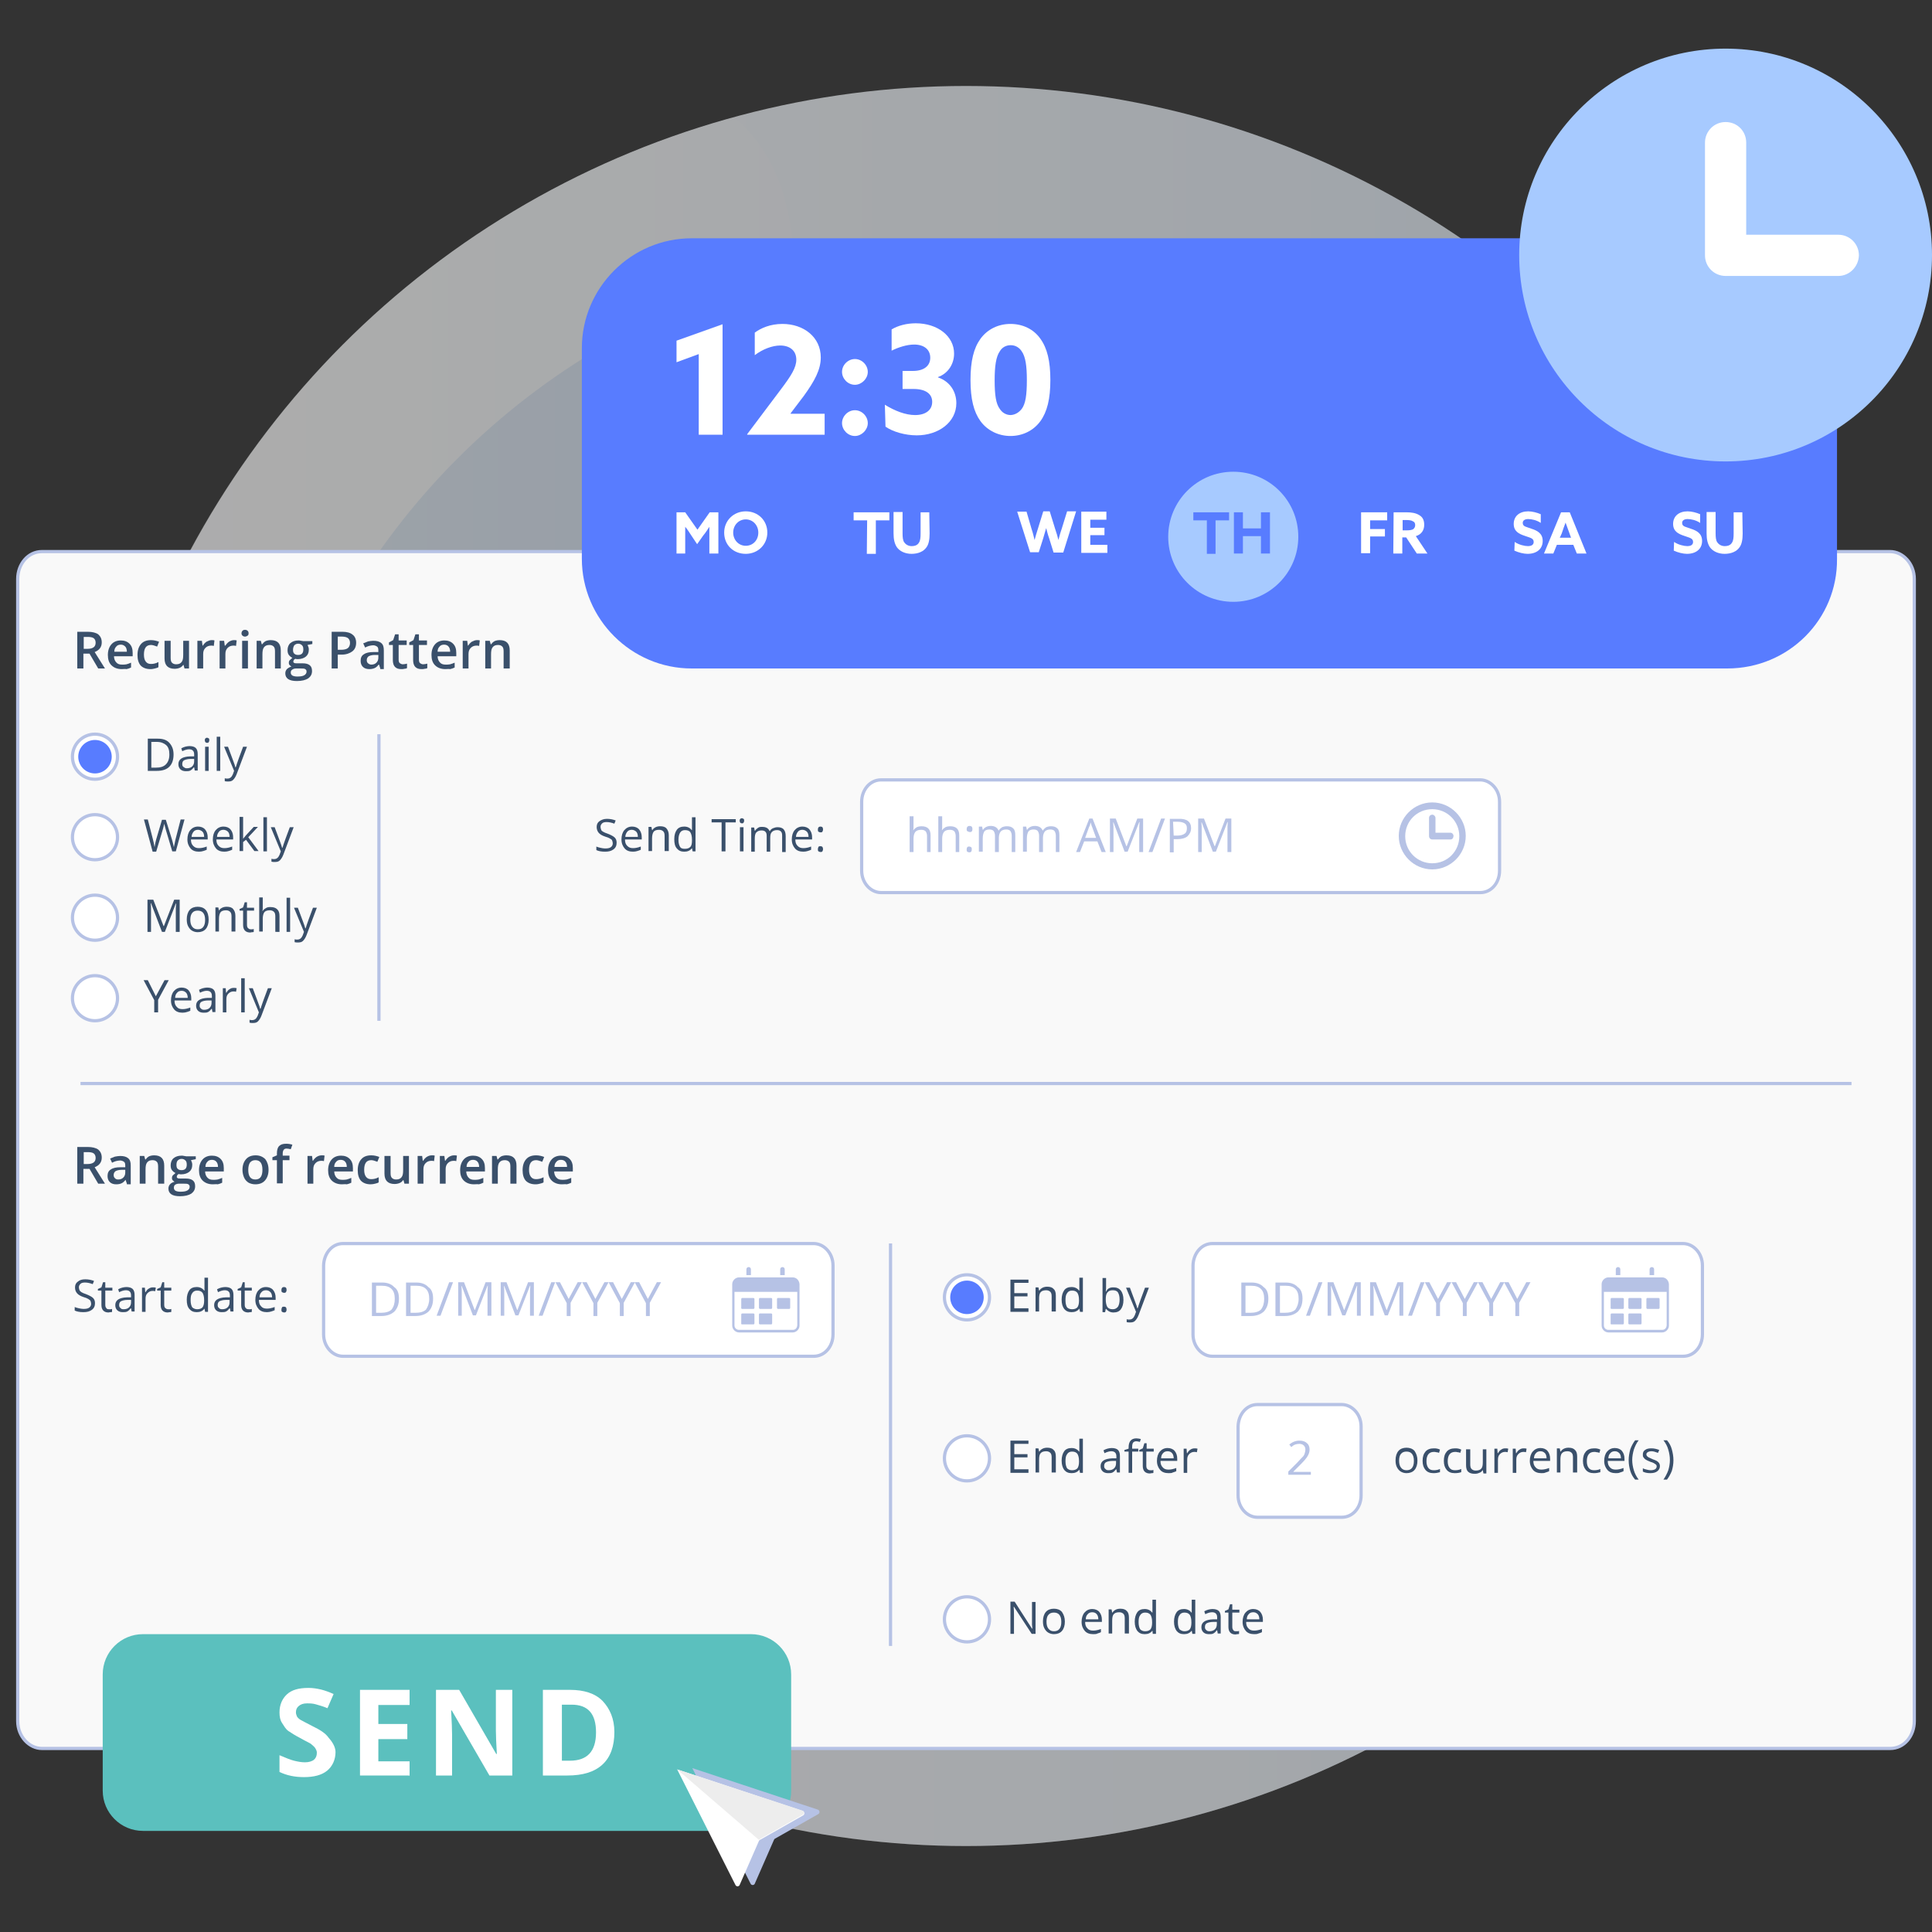<?xml version="1.0" encoding="UTF-8"?>
<!-- Generator: Adobe Illustrator 25.2.1, SVG Export Plug-In . SVG Version: 6.00 Build 0)  -->
<svg xmlns="http://www.w3.org/2000/svg" xmlns:xlink="http://www.w3.org/1999/xlink" version="1.1" id="Layer_1" x="0px" y="0px" viewBox="0 0 600 600" style="enable-background:new 0 0 600 600;" xml:space="preserve">
<rect x="0" y="0" width="600" height="600" fill="#333333" stroke="none"/>
<style type="text/css">
	.st0{opacity:0.6;}
	.st1{fill:url(#SVGID_1_);}
	.st2{fill:url(#SVGID_2_);}
	.st3{fill:url(#SVGID_3_);}
	.st4{opacity:0.2;}
	.st5{fill:#FFFFFF;}
	.st6{fill:#F9F9F9;stroke:#B6C2E5;stroke-miterlimit:10;}
	.st7{fill:#FFFFFF;stroke:#B6C2E5;stroke-miterlimit:10;}
	.st8{fill:#B6C2E5;}
	.st9{fill:#5BC0BE;}
	.st10{fill:#EDEDED;}
	.st11{fill:#3A506B;}
	.st12{fill:#587CFF;}
	.st13{enable-background:new    ;}
	.st14{fill:#A7CAFF;}
</style>
<g>
	<g class="st0">
		
			<linearGradient id="SVGID_1_" gradientUnits="userSpaceOnUse" x1="72.917" y1="61.242" x2="528.417" y2="61.242" gradientTransform="matrix(1.2 0 0 1.2 -60.8 226.51)">
			<stop offset="0" style="stop-color:#FFFFFF"></stop>
			<stop offset="1" style="stop-color:#E3EEF9"></stop>
		</linearGradient>
		<circle class="st1" cx="300" cy="300" r="273.3"></circle>
		
			<linearGradient id="SVGID_2_" gradientUnits="userSpaceOnUse" x1="115.167" y1="60.158" x2="483.833" y2="60.158" gradientTransform="matrix(1.2 0 0 1.2 -60.8 226.51)">
			<stop offset="0" style="stop-color:#DEE9F6"></stop>
			<stop offset="1" style="stop-color:#BBD5EF"></stop>
		</linearGradient>
		<circle class="st2" cx="298.6" cy="298.7" r="221.2"></circle>
		
			<linearGradient id="SVGID_3_" gradientUnits="userSpaceOnUse" x1="170" y1="60.158" x2="429" y2="60.158" gradientTransform="matrix(1.2 0 0 1.2 -60.8 226.51)">
			<stop offset="0" style="stop-color:#ABC8E8"></stop>
			<stop offset="1" style="stop-color:#86BCE5"></stop>
		</linearGradient>
		<circle class="st3" cx="298.6" cy="298.7" r="155.4"></circle>
		<g class="st4">
			<path class="st5" d="M26.7,300C26.7,451,149,573.3,300,573.3c74,0,141.2-29.6,190.6-77.4c-17.3-61.4-46.3-121.2-97.8-157.4     c-42.5-29.8-98.7-42.7-129.2-84.7c-26-35.8-26.5-84.1-20.5-127.9c4.2-30.9,9.1-67.8-14-88.5c-0.2-0.2-0.7-0.4-1.1-0.9     C111.8,67.9,26.7,173.9,26.7,300z"></path>
		</g>
	</g>
</g>
<path class="st6" d="M13,171.3h574c3.9,0,7.5,3.7,7.5,8.5v354.7c0,4.6-3.1,8.5-7.5,8.5H13c-3.9,0-7.5-3.7-7.5-8.5V179.8  C5.5,175.2,8.7,171.3,13,171.3z"></path>
<g>
	<path class="st7" d="M106.5,386.2h146.2c3.1,0,6,2.9,6,6.8v21.4c0,3.7-2.5,6.8-6,6.8H106.5c-3.1,0-6-2.9-6-6.8v-21.4   C100.6,389.3,103.1,386.2,106.5,386.2z"></path>
	<g>
		<path class="st8" d="M123.9,403.3c0,1.8-0.5,3-1.4,4c-1,0.9-2.3,1.4-4.1,1.4h-2.9v-10.4h3.2c1.6,0,2.9,0.5,3.7,1.4    C123.5,400.4,123.9,401.7,123.9,403.3z M122.6,403.4c0-1.4-0.3-2.4-1-3.1c-0.7-0.7-1.7-1-3-1h-1.8v8.4h1.5c1.4,0,2.6-0.3,3.3-1    C122.3,405.8,122.6,404.7,122.6,403.4z"></path>
		<path class="st8" d="M134.5,403.3c0,1.8-0.5,3-1.4,4c-1,0.9-2.3,1.4-4.1,1.4h-2.9v-10.4h3.2c1.6,0,2.9,0.5,3.7,1.4    C134.1,400.4,134.5,401.7,134.5,403.3z M133.3,403.4c0-1.4-0.3-2.4-1-3.1c-0.7-0.7-1.7-1-3-1h-1.8v8.4h1.5c1.4,0,2.6-0.3,3.3-1    C132.9,405.8,133.3,404.7,133.3,403.4z"></path>
		<path class="st8" d="M140.7,398.2l-3.9,10.4h-1.2l3.9-10.4H140.7z"></path>
		<path class="st8" d="M146.9,408.6l-3.5-9.2h-0.1c0.1,0.7,0.1,1.6,0.1,2.6v6.6h-1.1v-10.4h1.8l3.3,8.6h0.1l3.3-8.6h1.8v10.4h-1.2    v-6.7c0-0.8,0-1.6,0.1-2.6h-0.1l-3.6,9.2H146.9L146.9,408.6z"></path>
		<path class="st8" d="M160.1,408.6l-3.5-9.2h-0.1c0.1,0.7,0.1,1.6,0.1,2.6v6.6h-1.1v-10.4h1.8l3.3,8.6h0.1l3.3-8.6h1.8v10.4h-1.2    v-6.7c0-0.8,0-1.6,0.1-2.6h-0.1l-3.6,9.2H160.1L160.1,408.6z"></path>
		<path class="st8" d="M172.4,398.2l-3.9,10.4h-1.2l3.9-10.4H172.4z"></path>
		<path class="st8" d="M176.6,403.4l2.8-5.2h1.3l-3.5,6.4v4.1H176v-4l-3.5-6.5h1.4L176.6,403.4z"></path>
		<path class="st8" d="M184.9,403.4l2.8-5.2h1.3l-3.5,6.4v4.1h-1.2v-4l-3.5-6.5h1.4L184.9,403.4z"></path>
		<path class="st8" d="M193.1,403.4l2.8-5.2h1.3l-3.5,6.4v4.1h-1.2v-4l-3.5-6.5h1.4L193.1,403.4z"></path>
		<path class="st8" d="M201.2,403.4l2.8-5.2h1.3l-3.5,6.4v4.1h-1.2v-4l-3.5-6.5h1.4L201.2,403.4z"></path>
	</g>
	<g>
		<path class="st8" d="M230.5,411.3h3.5c0.2,0,0.3-0.2,0.3-0.3v-2.8c0-0.2-0.2-0.3-0.3-0.3h-3.5c-0.2,0-0.3,0.2-0.3,0.3v2.8    C230.1,411.2,230.3,411.3,230.5,411.3z"></path>
		<path class="st8" d="M230.5,406.5h3.5c0.2,0,0.3-0.2,0.3-0.3v-2.8c0-0.2-0.2-0.3-0.3-0.3h-3.5c-0.2,0-0.3,0.2-0.3,0.3v2.8    C230.1,406.3,230.3,406.5,230.5,406.5z"></path>
		<path class="st8" d="M236,411.3h3.5c0.2,0,0.3-0.2,0.3-0.3v-2.8c0-0.2-0.2-0.3-0.3-0.3H236c-0.2,0-0.3,0.2-0.3,0.3v2.8    C235.7,411.2,235.9,411.3,236,411.3z"></path>
		<path class="st8" d="M236,406.5h3.5c0.2,0,0.3-0.2,0.3-0.3v-2.8c0-0.2-0.2-0.3-0.3-0.3H236c-0.2,0-0.3,0.2-0.3,0.3v2.8    C235.7,406.3,235.9,406.5,236,406.5z"></path>
		<path class="st8" d="M241.6,406.5h3.5c0.2,0,0.3-0.2,0.3-0.3v-2.8c0-0.2-0.2-0.3-0.3-0.3h-3.5c-0.2,0-0.3,0.2-0.3,0.3v2.8    C241.3,406.3,241.5,406.5,241.6,406.5z"></path>
		<path class="st8" d="M246.2,396.7h-16.7c-1.1,0-2.1,1-2.1,2.1v12.9c0,1.1,1,2.1,2.1,2.1h16.7c1.1,0,2.1-1,2.1-2.1v-12.9    C248.2,397.6,247.3,396.7,246.2,396.7z M246.2,413h-16.7c-0.8,0-1.4-0.6-1.4-1.4v-10.4h19.5v10.4C247.5,412.5,247,413,246.2,413z"></path>
		<path class="st8" d="M243.7,396v-1.8c0-0.4-0.3-0.7-0.7-0.7s-0.7,0.3-0.7,0.7v1.8H243.7z"></path>
		<path class="st8" d="M233.2,396v-1.8c0-0.4-0.3-0.7-0.7-0.7s-0.7,0.3-0.7,0.7v1.8H233.2z"></path>
	</g>
</g>
<g>
	<path class="st7" d="M273.6,242.2h186.1c3.1,0,6,2.9,6,6.8v21.4c0,3.7-2.5,6.8-6,6.8H273.6c-3.1,0-6-2.9-6-6.8v-21.4   C267.6,245.3,270.2,242.2,273.6,242.2z"></path>
	<g>
		<path class="st8" d="M287.9,264.6v-5c0-0.6-0.2-1.1-0.4-1.4c-0.3-0.3-0.7-0.5-1.4-0.5c-0.8,0-1.4,0.2-1.8,0.6    c-0.4,0.5-0.6,1.2-0.6,2.2v4.1h-1.2v-11.1h1.2v3.3c0,0.4,0,0.7-0.1,1h0.1c0.2-0.4,0.6-0.6,1-0.9c0.4-0.2,1-0.3,1.4-0.3    c1,0,1.7,0.2,2.2,0.7s0.7,1.2,0.7,2.2v5.1L287.9,264.6L287.9,264.6z"></path>
		<path class="st8" d="M296.8,264.6v-5c0-0.6-0.2-1.1-0.4-1.4c-0.3-0.3-0.7-0.5-1.4-0.5c-0.8,0-1.4,0.2-1.8,0.6    c-0.4,0.5-0.6,1.2-0.6,2.2v4.1h-1.2v-11.1h1.2v3.3c0,0.4,0,0.7-0.1,1h0.1c0.2-0.4,0.6-0.6,1-0.9c0.4-0.2,1-0.3,1.4-0.3    c1,0,1.7,0.2,2.2,0.7c0.5,0.5,0.7,1.2,0.7,2.2v5.1L296.8,264.6L296.8,264.6z"></path>
		<path class="st8" d="M300.2,257.5c0-0.6,0.3-1,0.9-1s0.9,0.3,0.9,1c0,0.3-0.1,0.6-0.2,0.7c-0.2,0.2-0.4,0.2-0.6,0.2    s-0.5-0.1-0.6-0.2C300.3,258.2,300.2,257.9,300.2,257.5z M300.2,263.8c0-0.3,0.1-0.6,0.2-0.7c0.2-0.2,0.3-0.2,0.6-0.2    c0.2,0,0.5,0.1,0.6,0.2c0.2,0.2,0.2,0.4,0.2,0.7c0,0.3-0.1,0.6-0.2,0.7c-0.2,0.2-0.4,0.2-0.6,0.2s-0.5-0.1-0.6-0.2    C300.3,264.5,300.2,264.2,300.2,263.8z"></path>
		<path class="st8" d="M314.2,264.6v-5.1c0-0.6-0.2-1.1-0.4-1.4s-0.7-0.5-1.3-0.5c-0.7,0-1.3,0.2-1.7,0.6c-0.3,0.4-0.6,1-0.6,2v4.4    h-1.2v-5.1c0-0.6-0.2-1.1-0.4-1.4s-0.7-0.5-1.3-0.5c-0.7,0-1.3,0.2-1.6,0.6c-0.3,0.5-0.5,1.2-0.5,2.2v4.1h-1.2v-7.8h1l0.2,1h0.1    c0.2-0.4,0.6-0.7,1-0.9c0.4-0.2,0.9-0.3,1.4-0.3c1.2,0,2,0.5,2.4,1.4h0.1c0.2-0.4,0.6-0.7,1-1c0.5-0.2,1-0.3,1.5-0.3    c0.9,0,1.5,0.2,2,0.7s0.6,1.2,0.6,2.2v5.1L314.2,264.6L314.2,264.6z"></path>
		<path class="st8" d="M327.9,264.6v-5.1c0-0.6-0.2-1.1-0.4-1.4s-0.7-0.5-1.3-0.5c-0.7,0-1.3,0.2-1.7,0.6c-0.3,0.4-0.6,1-0.6,2v4.4    h-1.2v-5.1c0-0.6-0.2-1.1-0.4-1.4c-0.2-0.3-0.7-0.5-1.3-0.5c-0.7,0-1.3,0.2-1.6,0.6c-0.3,0.5-0.5,1.2-0.5,2.2v4.1h-1.2v-7.8h1    l0.2,1h0.1c0.2-0.4,0.6-0.7,1-0.9c0.4-0.2,0.9-0.3,1.4-0.3c1.2,0,2,0.5,2.4,1.4h0.1c0.2-0.4,0.6-0.7,1-1c0.5-0.2,1-0.3,1.5-0.3    c0.9,0,1.5,0.2,2,0.7s0.6,1.2,0.6,2.2v5.1L327.9,264.6L327.9,264.6z"></path>
		<path class="st8" d="M342.1,264.6l-1.3-3.3h-4.1l-1.3,3.3h-1.2l4.1-10.4h1l4.1,10.4H342.1z M340.4,260.2l-1.2-3.3    c-0.2-0.4-0.3-0.9-0.5-1.5c-0.1,0.5-0.2,1-0.5,1.5l-1.2,3.3H340.4z"></path>
		<path class="st8" d="M349.3,264.6l-3.5-9.2h-0.1c0.1,0.7,0.1,1.6,0.1,2.6v6.6h-1.1v-10.4h1.8l3.3,8.6h0.1l3.3-8.6h1.8v10.4h-1.2    v-6.7c0-0.8,0-1.6,0.1-2.6h-0.1l-3.6,9.2H349.3L349.3,264.6z"></path>
		<path class="st8" d="M361.8,254.2l-3.9,10.4h-1.2l3.9-10.4H361.8z"></path>
		<path class="st8" d="M369.9,257.2c0,1-0.4,1.8-1.1,2.5c-0.7,0.6-1.8,0.9-3.1,0.9h-1.2v4.1h-1.2v-10.4h2.7    C368.6,254.2,369.9,255.2,369.9,257.2z M364.5,259.5h1.1c1,0,1.8-0.2,2.3-0.6c0.5-0.3,0.7-0.9,0.7-1.7c0-0.7-0.2-1.2-0.7-1.5    s-1.2-0.5-2.2-0.5h-1.4L364.5,259.5L364.5,259.5z"></path>
		<path class="st8" d="M376.7,264.6l-3.5-9.2h-0.1c0.1,0.7,0.1,1.6,0.1,2.6v6.6h-1.1v-10.4h1.8l3.3,8.6h0.1l3.3-8.6h1.8v10.4h-1.2    v-6.7c0-0.8,0-1.6,0.1-2.6h-0.1l-3.6,9.2H376.7L376.7,264.6z"></path>
	</g>
	<g>
		<path class="st8" d="M444.8,251.3c4.6,0,8.4,3.7,8.4,8.4s-3.7,8.4-8.4,8.4c-4.6,0-8.4-3.7-8.4-8.4S440.1,251.3,444.8,251.3     M444.8,249.2c-5.7,0-10.4,4.7-10.4,10.4c0,5.7,4.7,10.4,10.4,10.4s10.4-4.7,10.4-10.4C455.2,253.9,450.5,249.2,444.8,249.2    L444.8,249.2z"></path>
		<g>
			<path class="st8" d="M450.5,260.7h-5.7c-0.6,0-1-0.5-1-1V254c0-0.6,0.5-1,1-1s1,0.5,1,1v4.6h4.6c0.6,0,1,0.5,1,1     S451.1,260.7,450.5,260.7z"></path>
		</g>
	</g>
</g>
<path class="st9" d="M233.4,568.6h-189c-6.9,0-12.5-5.6-12.5-12.5V520c0-6.9,5.6-12.5,12.5-12.5h188.8c6.9,0,12.5,5.6,12.5,12.5  v36.1C245.8,563,240.2,568.6,233.4,568.6z"></path>
<g>
	<path class="st5" d="M104.2,544.1c0,2.3-0.9,4.4-2.6,5.8s-4.2,2-7.2,2c-2.8,0-5.3-0.5-7.6-1.6v-5.2c1.9,0.8,3.3,1.4,4.5,1.7   s2.3,0.5,3.4,0.5c1.2,0,2.2-0.3,2.8-0.8s0.9-1.2,0.9-2.2c0-0.5-0.2-0.9-0.5-1.4s-0.8-0.8-1.2-1.2s-1.7-0.9-3.4-1.9   c-1.6-0.8-2.8-1.6-3.7-2.2s-1.4-1.6-2-2.5s-0.8-2-0.8-3.3c0-2.3,0.8-4.2,2.3-5.6c1.5-1.4,3.7-2,6.7-2c1.4,0,2.6,0.2,3.9,0.5   c1.2,0.3,2.6,0.8,3.9,1.4l-1.9,4.4c-1.4-0.6-2.6-0.9-3.6-1.2c-1-0.3-1.9-0.3-2.8-0.3c-1.1,0-1.9,0.3-2.5,0.8s-0.9,1.1-0.9,2   c0,0.5,0.2,0.9,0.3,1.2c0.1,0.3,0.6,0.8,1.1,1.1c0.5,0.3,1.7,0.9,3.6,1.9c2.5,1.2,4.2,2.3,5.1,3.6   C103,540.7,104.2,542.4,104.2,544.1z"></path>
	<path class="st5" d="M127.1,551.4h-15.3v-26.6h15.4v4.7h-9.7v5.9h9v4.7h-9v6.9h9.7v4.5h-0.1V551.4z"></path>
	<path class="st5" d="M159.2,551.4H152l-11.7-20.2h-0.2c0.2,3.6,0.3,6.1,0.3,7.6v12.6h-5v-26.6h7.2l11.5,19.9h0.2   c-0.2-3.4-0.3-5.9-0.3-7.3v-12.6h5.1v26.6H159.2z"></path>
	<path class="st5" d="M190.8,537.9c0,4.4-1.2,7.8-3.7,10.1c-2.5,2.3-6.1,3.4-10.9,3.4h-7.6v-26.6h8.4c4.4,0,7.8,1.1,10.1,3.4   C189.4,530.6,190.8,533.8,190.8,537.9z M185.1,538c0-5.8-2.5-8.6-7.6-8.6h-3v17.4h2.5C182.3,546.8,185.1,544,185.1,538z"></path>
</g>
<g id="XMLID_4_">
	<path id="XMLID_7_" class="st8" d="M215,549.1l18.1,35.9c0.3,0.6,1.1,0.5,1.3,0l6-13.7c0.1-0.1,0.2-0.3,0.3-0.3l13.4-7.6   c0.6-0.3,0.5-1.2-0.1-1.4L215,549.1z"></path>
	<path id="XMLID_6_" class="st5" d="M210.3,549.5l18.1,35.9c0.3,0.6,1.1,0.5,1.3,0l6-13.7c0.1-0.1,0.2-0.3,0.3-0.3l13.4-7.6   c0.6-0.3,0.5-1.2-0.1-1.4L210.3,549.5z"></path>
	<path id="XMLID_5_" class="st10" d="M249.2,562.3l-38.9-12.8l25.4,21.9c0.1-0.1,0.1-0.1,0.2-0.2l13.4-7.6   C249.9,563.3,249.8,562.5,249.2,562.3z"></path>
</g>
<g>
	<path class="st11" d="M25.9,203v4.6H24v-11.4h3.2c1.5,0,2.6,0.3,3.3,0.8c0.7,0.6,1.1,1.4,1.1,2.5c0,1.4-0.7,2.4-2.2,3l3.2,5.1h-2.1   l-2.7-4.6H25.9z M25.9,201.5h1.3c0.9,0,1.5-0.2,1.9-0.5c0.4-0.3,0.6-0.8,0.6-1.4c0-0.6-0.2-1.1-0.6-1.4s-1.1-0.4-1.9-0.4h-1.2   V201.5z"></path>
	<path class="st11" d="M37.8,207.8c-1.3,0-2.4-0.4-3.2-1.2c-0.8-0.8-1.1-1.9-1.1-3.2c0-1.4,0.4-2.5,1.1-3.3c0.7-0.8,1.7-1.2,2.9-1.2   c1.1,0,2,0.3,2.7,1c0.7,0.7,1,1.6,1,2.9v1h-5.8c0,0.8,0.3,1.5,0.7,1.9c0.4,0.5,1,0.7,1.8,0.7c0.5,0,1,0,1.4-0.1   c0.4-0.1,0.9-0.3,1.4-0.5v1.5c-0.4,0.2-0.9,0.4-1.4,0.5C38.9,207.7,38.4,207.8,37.8,207.8z M37.5,200.2c-0.6,0-1.1,0.2-1.4,0.6   c-0.4,0.4-0.6,0.9-0.6,1.6h3.9c0-0.7-0.2-1.3-0.5-1.6C38.5,200.4,38.1,200.2,37.5,200.2z"></path>
	<path class="st11" d="M46.7,207.8c-1.3,0-2.3-0.4-3-1.1c-0.7-0.8-1-1.9-1-3.3c0-1.5,0.4-2.6,1.1-3.4s1.7-1.2,3.1-1.2   c0.9,0,1.7,0.2,2.5,0.5l-0.6,1.5c-0.8-0.3-1.4-0.5-1.9-0.5c-1.5,0-2.2,1-2.2,3c0,1,0.2,1.7,0.6,2.2c0.4,0.5,0.9,0.7,1.6,0.7   c0.8,0,1.6-0.2,2.3-0.6v1.6c-0.3,0.2-0.7,0.3-1.1,0.4C47.7,207.7,47.3,207.8,46.7,207.8z"></path>
	<path class="st11" d="M57.3,207.6l-0.3-1.1h-0.1c-0.3,0.4-0.6,0.7-1.1,0.9c-0.5,0.2-1,0.3-1.6,0.3c-1,0-1.8-0.3-2.3-0.8   c-0.5-0.5-0.8-1.3-0.8-2.4V199H53v5.3c0,0.7,0.1,1.2,0.4,1.5c0.3,0.3,0.7,0.5,1.3,0.5c0.8,0,1.3-0.2,1.7-0.7   c0.4-0.5,0.5-1.2,0.5-2.3V199h1.8v8.6H57.3z"></path>
	<path class="st11" d="M65.7,198.8c0.4,0,0.7,0,0.9,0.1l-0.2,1.7c-0.3-0.1-0.5-0.1-0.8-0.1c-0.7,0-1.3,0.2-1.8,0.7   c-0.5,0.5-0.7,1.1-0.7,1.9v4.5h-1.8V199h1.4l0.2,1.5h0.1c0.3-0.5,0.7-0.9,1.1-1.2C64.7,199,65.2,198.8,65.7,198.8z"></path>
	<path class="st11" d="M72.6,198.8c0.4,0,0.7,0,0.9,0.1l-0.2,1.7c-0.3-0.1-0.5-0.1-0.8-0.1c-0.7,0-1.3,0.2-1.8,0.7   c-0.5,0.5-0.7,1.1-0.7,1.9v4.5h-1.8V199h1.4l0.2,1.5H70c0.3-0.5,0.7-0.9,1.1-1.2C71.6,199,72.1,198.8,72.6,198.8z"></path>
	<path class="st11" d="M75,196.7c0-0.3,0.1-0.6,0.3-0.8c0.2-0.2,0.4-0.3,0.8-0.3c0.3,0,0.6,0.1,0.8,0.3c0.2,0.2,0.3,0.4,0.3,0.8   c0,0.3-0.1,0.6-0.3,0.7s-0.4,0.3-0.8,0.3c-0.3,0-0.6-0.1-0.8-0.3S75,197,75,196.7z M77,207.6h-1.8V199H77V207.6z"></path>
	<path class="st11" d="M87.2,207.6h-1.8v-5.3c0-0.7-0.1-1.2-0.4-1.5c-0.3-0.3-0.7-0.5-1.3-0.5c-0.8,0-1.3,0.2-1.7,0.7   c-0.4,0.5-0.5,1.2-0.5,2.3v4.3h-1.8V199H81l0.3,1.1h0.1c0.3-0.4,0.6-0.7,1.1-1c0.5-0.2,1-0.3,1.6-0.3c2.1,0,3.1,1.1,3.1,3.2V207.6z   "></path>
	<path class="st11" d="M97,199v1l-1.5,0.3c0.1,0.2,0.2,0.4,0.3,0.7c0.1,0.3,0.1,0.5,0.1,0.8c0,0.9-0.3,1.6-0.9,2.1   c-0.6,0.5-1.5,0.8-2.5,0.8c-0.3,0-0.5,0-0.8-0.1c-0.4,0.2-0.6,0.5-0.6,0.9c0,0.2,0.1,0.3,0.3,0.4c0.2,0.1,0.5,0.1,1,0.1H94   c1,0,1.7,0.2,2.2,0.6c0.5,0.4,0.7,1,0.7,1.8c0,1-0.4,1.7-1.2,2.3c-0.8,0.5-2,0.8-3.5,0.8c-1.2,0-2.1-0.2-2.7-0.6   c-0.6-0.4-0.9-1-0.9-1.8c0-0.5,0.2-1,0.5-1.3s0.8-0.6,1.4-0.8c-0.2-0.1-0.4-0.3-0.6-0.5c-0.2-0.2-0.2-0.5-0.2-0.7   c0-0.3,0.1-0.6,0.3-0.8c0.2-0.2,0.5-0.4,0.8-0.7c-0.4-0.2-0.8-0.5-1.1-0.9c-0.3-0.4-0.4-0.9-0.4-1.5c0-0.9,0.3-1.7,0.9-2.2   c0.6-0.5,1.4-0.8,2.5-0.8c0.2,0,0.5,0,0.8,0.1c0.3,0,0.5,0.1,0.6,0.1H97z M90.3,208.9c0,0.4,0.2,0.7,0.5,0.9   c0.4,0.2,0.9,0.3,1.5,0.3c1,0,1.7-0.1,2.2-0.4c0.5-0.3,0.7-0.7,0.7-1.1c0-0.4-0.1-0.6-0.4-0.8c-0.3-0.2-0.8-0.2-1.5-0.2H92   c-0.5,0-0.9,0.1-1.3,0.4C90.4,208.2,90.3,208.5,90.3,208.9z M91,201.8c0,0.5,0.1,1,0.4,1.2c0.3,0.3,0.7,0.4,1.2,0.4   c1.1,0,1.6-0.6,1.6-1.7c0-0.6-0.1-1-0.4-1.3c-0.3-0.3-0.7-0.5-1.2-0.5c-0.5,0-0.9,0.2-1.2,0.5C91.2,200.7,91,201.2,91,201.8z"></path>
	<path class="st11" d="M110.6,199.6c0,1.2-0.4,2.1-1.2,2.7c-0.8,0.6-1.9,1-3.3,1h-1.2v4.3H103v-11.4h3.3c1.4,0,2.5,0.3,3.2,0.9   C110.2,197.6,110.6,198.5,110.6,199.6z M104.9,201.8h1c1,0,1.7-0.2,2.1-0.5c0.4-0.3,0.7-0.9,0.7-1.6c0-0.7-0.2-1.1-0.6-1.5   c-0.4-0.3-1-0.5-1.9-0.5h-1.3V201.8z"></path>
	<path class="st11" d="M118.1,207.6l-0.4-1.2h-0.1c-0.4,0.5-0.8,0.9-1.3,1.1s-1,0.3-1.6,0.3c-0.8,0-1.5-0.2-2-0.7   c-0.5-0.5-0.7-1.1-0.7-1.9c0-0.9,0.3-1.6,1-2c0.7-0.5,1.7-0.7,3-0.7l1.5,0v-0.5c0-0.6-0.1-1-0.4-1.2s-0.7-0.4-1.2-0.4   c-0.4,0-0.9,0.1-1.3,0.2c-0.4,0.1-0.8,0.3-1.2,0.5l-0.6-1.3c0.5-0.2,1-0.4,1.5-0.6c0.6-0.1,1.1-0.2,1.6-0.2c1.1,0,1.9,0.2,2.5,0.7   c0.6,0.5,0.8,1.2,0.8,2.3v5.8H118.1z M115.3,206.4c0.7,0,1.2-0.2,1.6-0.6c0.4-0.4,0.6-0.9,0.6-1.6v-0.8l-1.1,0   c-0.9,0-1.5,0.2-1.9,0.4c-0.4,0.3-0.6,0.7-0.6,1.2c0,0.4,0.1,0.7,0.3,0.9C114.5,206.2,114.9,206.4,115.3,206.4z"></path>
	<path class="st11" d="M125.1,206.3c0.4,0,0.9-0.1,1.3-0.2v1.4c-0.2,0.1-0.5,0.2-0.8,0.2c-0.3,0.1-0.7,0.1-1,0.1   c-1.7,0-2.6-0.9-2.6-2.8v-4.7h-1.2v-0.8l1.3-0.7l0.6-1.8h1.1v1.9h2.5v1.4h-2.5v4.6c0,0.4,0.1,0.8,0.3,1   C124.5,206.2,124.8,206.3,125.1,206.3z"></path>
	<path class="st11" d="M131.4,206.3c0.4,0,0.9-0.1,1.3-0.2v1.4c-0.2,0.1-0.5,0.2-0.8,0.2c-0.3,0.1-0.7,0.1-1,0.1   c-1.7,0-2.6-0.9-2.6-2.8v-4.7h-1.2v-0.8l1.3-0.7l0.6-1.8h1.1v1.9h2.5v1.4h-2.5v4.6c0,0.4,0.1,0.8,0.3,1   C130.8,206.2,131.1,206.3,131.4,206.3z"></path>
	<path class="st11" d="M138.3,207.8c-1.3,0-2.4-0.4-3.2-1.2c-0.8-0.8-1.1-1.9-1.1-3.2c0-1.4,0.4-2.5,1.1-3.3   c0.7-0.8,1.7-1.2,2.9-1.2c1.1,0,2,0.3,2.7,1c0.7,0.7,1,1.6,1,2.9v1h-5.8c0,0.8,0.3,1.5,0.7,1.9c0.4,0.5,1,0.7,1.8,0.7   c0.5,0,1,0,1.4-0.1c0.4-0.1,0.9-0.3,1.4-0.5v1.5c-0.4,0.2-0.9,0.4-1.4,0.5C139.4,207.7,138.9,207.8,138.3,207.8z M137.9,200.2   c-0.6,0-1.1,0.2-1.4,0.6c-0.4,0.4-0.6,0.9-0.6,1.6h3.9c0-0.7-0.2-1.3-0.5-1.6C139,200.4,138.5,200.2,137.9,200.2z"></path>
	<path class="st11" d="M148.1,198.8c0.4,0,0.7,0,0.9,0.1l-0.2,1.7c-0.3-0.1-0.5-0.1-0.8-0.1c-0.7,0-1.3,0.2-1.8,0.7   c-0.5,0.5-0.7,1.1-0.7,1.9v4.5h-1.8V199h1.4l0.2,1.5h0.1c0.3-0.5,0.7-0.9,1.1-1.2C147.1,199,147.6,198.8,148.1,198.8z"></path>
	<path class="st11" d="M158.2,207.6h-1.8v-5.3c0-0.7-0.1-1.2-0.4-1.5c-0.3-0.3-0.7-0.5-1.3-0.5c-0.8,0-1.3,0.2-1.7,0.7   c-0.4,0.5-0.5,1.2-0.5,2.3v4.3h-1.8V199h1.4l0.3,1.1h0.1c0.3-0.4,0.6-0.7,1.1-1c0.5-0.2,1-0.3,1.6-0.3c2.1,0,3.1,1.1,3.1,3.2V207.6   z"></path>
</g>
<circle class="st7" cx="29.5" cy="235" r="7"></circle>
<g>
	<path class="st11" d="M53.9,234.3c0,1.6-0.4,2.9-1.3,3.8s-2.2,1.3-3.9,1.3h-2.8v-10h3.1c1.6,0,2.8,0.4,3.6,1.3   S53.9,232.7,53.9,234.3z M52.6,234.3c0-1.3-0.3-2.3-1-2.9s-1.6-1-2.9-1H47v8h1.4c1.4,0,2.4-0.3,3.1-1S52.6,235.7,52.6,234.3z"></path>
	<path class="st11" d="M60.5,239.4l-0.2-1.1h-0.1c-0.4,0.5-0.7,0.8-1.1,1s-0.8,0.2-1.4,0.2c-0.7,0-1.3-0.2-1.7-0.6s-0.6-0.9-0.6-1.6   c0-1.5,1.2-2.3,3.6-2.4l1.3,0v-0.5c0-0.6-0.1-1-0.4-1.3s-0.7-0.4-1.2-0.4c-0.6,0-1.3,0.2-2.1,0.6l-0.3-0.9c0.4-0.2,0.8-0.4,1.2-0.5   s0.9-0.2,1.3-0.2c0.9,0,1.6,0.2,2,0.6s0.6,1,0.6,1.9v5.1H60.5z M58,238.6c0.7,0,1.3-0.2,1.7-0.6s0.6-0.9,0.6-1.6v-0.7l-1.1,0   c-0.9,0-1.6,0.2-2,0.4s-0.6,0.6-0.6,1.2c0,0.4,0.1,0.7,0.4,0.9S57.5,238.6,58,238.6z"></path>
	<path class="st11" d="M63.6,229.9c0-0.3,0.1-0.5,0.2-0.6s0.3-0.2,0.5-0.2c0.2,0,0.3,0.1,0.5,0.2s0.2,0.3,0.2,0.6s-0.1,0.4-0.2,0.6   s-0.3,0.2-0.5,0.2c-0.2,0-0.4-0.1-0.5-0.2S63.6,230.1,63.6,229.9z M64.8,239.4h-1.1v-7.5h1.1V239.4z"></path>
	<path class="st11" d="M68.4,239.4h-1.1v-10.6h1.1V239.4z"></path>
	<path class="st11" d="M69.6,231.9h1.2l1.6,4.3c0.4,1,0.6,1.7,0.7,2.1h0.1c0.1-0.2,0.2-0.6,0.4-1.2s0.8-2.3,1.9-5.2h1.2l-3.2,8.5   c-0.3,0.8-0.7,1.4-1.1,1.8s-0.9,0.5-1.6,0.5c-0.3,0-0.7,0-1-0.1v-0.9c0.3,0.1,0.5,0.1,0.8,0.1c0.8,0,1.3-0.4,1.7-1.3l0.4-1.1   L69.6,231.9z"></path>
</g>
<circle class="st7" cx="29.5" cy="260" r="7"></circle>
<g>
	<path class="st11" d="M54.6,264.4h-1.1l-2-6.7c-0.1-0.3-0.2-0.7-0.3-1.1s-0.2-0.7-0.2-0.8c-0.1,0.6-0.3,1.3-0.5,2l-2,6.7h-1.1   l-2.7-10h1.2l1.6,6.2c0.2,0.9,0.4,1.6,0.5,2.4c0.1-0.8,0.3-1.6,0.5-2.4l1.8-6.1h1.2l1.9,6.1c0.2,0.7,0.4,1.5,0.6,2.4   c0.1-0.6,0.3-1.4,0.5-2.4l1.6-6.2h1.2L54.6,264.4z"></path>
	<path class="st11" d="M61.8,264.5c-1.1,0-2-0.3-2.6-1s-1-1.6-1-2.8c0-1.2,0.3-2.2,0.9-2.9s1.4-1.1,2.4-1.1c0.9,0,1.7,0.3,2.2,0.9   s0.8,1.4,0.8,2.4v0.7h-5.2c0,0.9,0.2,1.5,0.7,2s1,0.7,1.8,0.7c0.8,0,1.6-0.2,2.4-0.5v1c-0.4,0.2-0.8,0.3-1.1,0.4   S62.3,264.5,61.8,264.5z M61.5,257.7c-0.6,0-1.1,0.2-1.4,0.6s-0.6,0.9-0.6,1.6h3.9c0-0.7-0.2-1.3-0.5-1.6S62.1,257.7,61.5,257.7z"></path>
	<path class="st11" d="M69.7,264.5c-1.1,0-2-0.3-2.6-1s-1-1.6-1-2.8c0-1.2,0.3-2.2,0.9-2.9s1.4-1.1,2.4-1.1c0.9,0,1.7,0.3,2.2,0.9   s0.8,1.4,0.8,2.4v0.7h-5.2c0,0.9,0.2,1.5,0.7,2s1,0.7,1.8,0.7c0.8,0,1.6-0.2,2.4-0.5v1c-0.4,0.2-0.8,0.3-1.1,0.4   S70.2,264.5,69.7,264.5z M69.4,257.7c-0.6,0-1.1,0.2-1.4,0.6s-0.6,0.9-0.6,1.6h3.9c0-0.7-0.2-1.3-0.5-1.6S70,257.7,69.4,257.7z"></path>
	<path class="st11" d="M75.5,260.5c0.2-0.3,0.5-0.6,0.9-1.1l2.4-2.6h1.3l-3,3.2l3.2,4.3H79l-2.6-3.5l-0.9,0.7v2.8h-1.1v-10.6h1.1   v5.6C75.5,259.6,75.5,260,75.5,260.5L75.5,260.5z"></path>
	<path class="st11" d="M82.9,264.4h-1.1v-10.6h1.1V264.4z"></path>
	<path class="st11" d="M84.1,256.9h1.2l1.6,4.3c0.4,1,0.6,1.7,0.7,2.1h0.1c0.1-0.2,0.2-0.6,0.4-1.2s0.8-2.3,1.9-5.2h1.2l-3.2,8.5   c-0.3,0.8-0.7,1.4-1.1,1.8s-0.9,0.5-1.6,0.5c-0.3,0-0.7,0-1-0.1v-0.9c0.3,0.1,0.5,0.1,0.8,0.1c0.8,0,1.3-0.4,1.7-1.3l0.4-1.1   L84.1,256.9z"></path>
</g>
<circle class="st7" cx="29.5" cy="285" r="7"></circle>
<g>
	<path class="st11" d="M50.3,289.4l-3.4-8.9h-0.1c0.1,0.7,0.1,1.5,0.1,2.5v6.4h-1.1v-10h1.8l3.2,8.2h0.1l3.2-8.2h1.7v10h-1.2v-6.4   c0-0.7,0-1.5,0.1-2.4h-0.1l-3.4,8.8H50.3z"></path>
	<path class="st11" d="M64.8,285.6c0,1.2-0.3,2.2-0.9,2.9s-1.5,1-2.5,1c-0.7,0-1.3-0.2-1.8-0.5s-0.9-0.8-1.2-1.4s-0.4-1.3-0.4-2.1   c0-1.2,0.3-2.2,0.9-2.9s1.5-1,2.5-1c1,0,1.9,0.3,2.5,1S64.8,284.4,64.8,285.6z M59.1,285.6c0,1,0.2,1.7,0.6,2.2s0.9,0.8,1.7,0.8   s1.3-0.2,1.7-0.7s0.6-1.2,0.6-2.2c0-1-0.2-1.7-0.6-2.2s-1-0.7-1.7-0.7c-0.7,0-1.3,0.2-1.7,0.7S59.1,284.7,59.1,285.6z"></path>
	<path class="st11" d="M71.9,289.4v-4.8c0-0.6-0.1-1.1-0.4-1.4s-0.7-0.5-1.3-0.5c-0.8,0-1.4,0.2-1.7,0.6s-0.5,1.1-0.5,2.1v3.9h-1.1   v-7.5h0.9l0.2,1H68c0.2-0.4,0.6-0.7,1-0.9s0.9-0.3,1.4-0.3c0.9,0,1.6,0.2,2,0.7s0.7,1.1,0.7,2.1v4.9H71.9z"></path>
	<path class="st11" d="M77.8,288.6c0.2,0,0.4,0,0.6,0s0.3-0.1,0.4-0.1v0.9c-0.1,0.1-0.3,0.1-0.5,0.1s-0.5,0.1-0.6,0.1   c-1.4,0-2.2-0.8-2.2-2.3v-4.5h-1.1v-0.5l1.1-0.5l0.5-1.6h0.7v1.7h2.2v0.9h-2.2v4.4c0,0.5,0.1,0.8,0.3,1S77.4,288.6,77.8,288.6z"></path>
	<path class="st11" d="M85.5,289.4v-4.8c0-0.6-0.1-1.1-0.4-1.4s-0.7-0.5-1.3-0.5c-0.8,0-1.4,0.2-1.7,0.6s-0.5,1.1-0.5,2.1v3.9h-1.1   v-10.6h1.1v3.2c0,0.4,0,0.7-0.1,1h0.1c0.2-0.4,0.5-0.6,1-0.9s0.9-0.3,1.4-0.3c0.9,0,1.6,0.2,2.1,0.7s0.7,1.1,0.7,2.1v4.9H85.5z"></path>
	<path class="st11" d="M90.1,289.4h-1.1v-10.6h1.1V289.4z"></path>
	<path class="st11" d="M91.3,281.9h1.2l1.6,4.3c0.4,1,0.6,1.7,0.7,2.1h0.1c0.1-0.2,0.2-0.6,0.4-1.2s0.8-2.3,1.9-5.2h1.2l-3.2,8.5   c-0.3,0.8-0.7,1.4-1.1,1.8s-0.9,0.5-1.6,0.5c-0.3,0-0.7,0-1-0.1v-0.9c0.3,0.1,0.5,0.1,0.8,0.1c0.8,0,1.3-0.4,1.7-1.3l0.4-1.1   L91.3,281.9z"></path>
</g>
<circle class="st7" cx="29.5" cy="310" r="7"></circle>
<g>
	<path class="st11" d="M48.4,309.4l2.7-5h1.3l-3.3,6.1v3.9h-1.2v-3.8l-3.3-6.2h1.3L48.4,309.4z"></path>
	<path class="st11" d="M56.7,314.5c-1.1,0-2-0.3-2.6-1c-0.6-0.7-1-1.6-1-2.8c0-1.2,0.3-2.2,0.9-2.9s1.4-1.1,2.4-1.1   c0.9,0,1.7,0.3,2.2,0.9c0.5,0.6,0.8,1.4,0.8,2.4v0.7h-5.2c0,0.9,0.2,1.5,0.7,2c0.4,0.5,1,0.7,1.8,0.7c0.8,0,1.6-0.2,2.4-0.5v1   c-0.4,0.2-0.8,0.3-1.1,0.4S57.2,314.5,56.7,314.5z M56.4,307.7c-0.6,0-1.1,0.2-1.4,0.6c-0.4,0.4-0.6,0.9-0.6,1.6h3.9   c0-0.7-0.2-1.3-0.5-1.6C57.4,307.9,57,307.7,56.4,307.7z"></path>
	<path class="st11" d="M66,314.4l-0.2-1.1h-0.1c-0.4,0.5-0.7,0.8-1.1,1c-0.4,0.2-0.8,0.2-1.4,0.2c-0.7,0-1.3-0.2-1.7-0.6   s-0.6-0.9-0.6-1.6c0-1.5,1.2-2.3,3.6-2.4l1.3,0v-0.5c0-0.6-0.1-1-0.4-1.3s-0.7-0.4-1.2-0.4c-0.6,0-1.3,0.2-2.1,0.6l-0.3-0.9   c0.4-0.2,0.8-0.4,1.2-0.5c0.4-0.1,0.9-0.2,1.3-0.2c0.9,0,1.6,0.2,2,0.6s0.6,1,0.6,1.9v5.1H66z M63.4,313.6c0.7,0,1.3-0.2,1.7-0.6   c0.4-0.4,0.6-0.9,0.6-1.6v-0.7l-1.1,0c-0.9,0-1.6,0.2-2,0.4c-0.4,0.2-0.6,0.6-0.6,1.2c0,0.4,0.1,0.7,0.4,0.9   C62.6,313.5,63,313.6,63.4,313.6z"></path>
	<path class="st11" d="M72.6,306.8c0.3,0,0.6,0,0.9,0.1l-0.2,1.1c-0.3-0.1-0.6-0.1-0.8-0.1c-0.6,0-1.1,0.2-1.6,0.7s-0.6,1.1-0.6,1.8   v4h-1.1v-7.5h0.9l0.1,1.4h0.1c0.3-0.5,0.6-0.9,1-1.1C71.7,306.9,72.1,306.8,72.6,306.8z"></path>
	<path class="st11" d="M76,314.4h-1.1v-10.6H76V314.4z"></path>
	<path class="st11" d="M77.3,306.9h1.2l1.6,4.3c0.4,1,0.6,1.7,0.7,2.1h0.1c0.1-0.2,0.2-0.6,0.4-1.2c0.2-0.6,0.8-2.3,1.9-5.2h1.2   l-3.2,8.5c-0.3,0.8-0.7,1.4-1.1,1.8c-0.4,0.4-0.9,0.5-1.6,0.5c-0.3,0-0.7,0-1-0.1v-0.9c0.3,0.1,0.5,0.1,0.8,0.1   c0.8,0,1.3-0.4,1.7-1.3l0.4-1.1L77.3,306.9z"></path>
</g>
<g>
	<path class="st11" d="M191.5,261.7c0,0.9-0.3,1.6-1,2.1s-1.5,0.7-2.6,0.7c-1.2,0-2.1-0.2-2.7-0.5v-1.1c0.4,0.2,0.9,0.3,1.3,0.4   s1,0.2,1.4,0.2c0.8,0,1.4-0.1,1.8-0.4s0.6-0.7,0.6-1.2c0-0.3-0.1-0.6-0.2-0.9s-0.4-0.4-0.7-0.6s-0.8-0.4-1.5-0.6   c-0.9-0.3-1.6-0.7-2-1.2s-0.6-1.1-0.6-1.8c0-0.8,0.3-1.4,0.9-1.8s1.3-0.7,2.3-0.7c1,0,1.9,0.2,2.7,0.5l-0.4,1   c-0.8-0.3-1.6-0.5-2.4-0.5c-0.6,0-1.1,0.1-1.4,0.4s-0.5,0.6-0.5,1.1c0,0.3,0.1,0.6,0.2,0.9s0.3,0.4,0.6,0.6s0.8,0.4,1.4,0.6   c1,0.4,1.8,0.8,2.2,1.2S191.5,261,191.5,261.7z"></path>
	<path class="st11" d="M196.6,264.5c-1.1,0-2-0.3-2.6-1s-1-1.6-1-2.8c0-1.2,0.3-2.2,0.9-2.9s1.4-1.1,2.4-1.1c0.9,0,1.7,0.3,2.2,0.9   s0.8,1.4,0.8,2.4v0.7h-5.2c0,0.9,0.2,1.5,0.7,2s1,0.7,1.8,0.7c0.8,0,1.6-0.2,2.4-0.5v1c-0.4,0.2-0.8,0.3-1.1,0.4   S197.1,264.5,196.6,264.5z M196.2,257.7c-0.6,0-1.1,0.2-1.4,0.6s-0.6,0.9-0.6,1.6h3.9c0-0.7-0.2-1.3-0.5-1.6   S196.8,257.7,196.2,257.7z"></path>
	<path class="st11" d="M206.4,264.4v-4.8c0-0.6-0.1-1.1-0.4-1.4s-0.7-0.5-1.3-0.5c-0.8,0-1.4,0.2-1.7,0.6s-0.5,1.1-0.5,2.1v3.9h-1.1   v-7.5h0.9l0.2,1h0.1c0.2-0.4,0.6-0.7,1-0.9s0.9-0.3,1.4-0.3c0.9,0,1.6,0.2,2,0.7s0.7,1.1,0.7,2.1v4.9H206.4z"></path>
	<path class="st11" d="M214.9,263.4L214.9,263.4c-0.6,0.8-1.4,1.1-2.4,1.1c-1,0-1.7-0.3-2.3-1s-0.8-1.6-0.8-2.9s0.3-2.2,0.8-2.9   s1.3-1,2.3-1c1,0,1.8,0.4,2.3,1.1h0.1l0-0.5l0-0.5v-3h1.1v10.6h-0.9L214.9,263.4z M212.7,263.6c0.8,0,1.3-0.2,1.7-0.6   s0.5-1.1,0.5-2v-0.2c0-1.1-0.2-1.8-0.5-2.3s-0.9-0.7-1.7-0.7c-0.7,0-1.2,0.3-1.5,0.8s-0.5,1.2-0.5,2.2c0,1,0.2,1.7,0.5,2.2   S212,263.6,212.7,263.6z"></path>
	<path class="st11" d="M225.3,264.4h-1.2v-9H221v-1h7.5v1h-3.2V264.4z"></path>
	<path class="st11" d="M229.7,254.9c0-0.3,0.1-0.5,0.2-0.6s0.3-0.2,0.5-0.2c0.2,0,0.3,0.1,0.5,0.2s0.2,0.3,0.2,0.6s-0.1,0.4-0.2,0.6   s-0.3,0.2-0.5,0.2c-0.2,0-0.4-0.1-0.5-0.2S229.7,255.1,229.7,254.9z M230.9,264.4h-1.1v-7.5h1.1V264.4z"></path>
	<path class="st11" d="M242.9,264.4v-4.9c0-0.6-0.1-1-0.4-1.3s-0.7-0.4-1.2-0.4c-0.7,0-1.2,0.2-1.6,0.6s-0.5,1-0.5,1.9v4.2h-1.1   v-4.9c0-0.6-0.1-1-0.4-1.3s-0.7-0.4-1.2-0.4c-0.7,0-1.2,0.2-1.6,0.6s-0.5,1.1-0.5,2.1v3.9h-1.1v-7.5h0.9l0.2,1h0.1   c0.2-0.4,0.5-0.6,0.9-0.9s0.8-0.3,1.3-0.3c1.2,0,1.9,0.4,2.3,1.3h0.1c0.2-0.4,0.5-0.7,1-0.9s0.9-0.3,1.4-0.3c0.8,0,1.5,0.2,1.9,0.7   s0.6,1.1,0.6,2.1v4.9H242.9z"></path>
	<path class="st11" d="M249.5,264.5c-1.1,0-2-0.3-2.6-1s-1-1.6-1-2.8c0-1.2,0.3-2.2,0.9-2.9s1.4-1.1,2.4-1.1c0.9,0,1.7,0.3,2.2,0.9   s0.8,1.4,0.8,2.4v0.7h-5.2c0,0.9,0.2,1.5,0.7,2s1,0.7,1.8,0.7c0.8,0,1.6-0.2,2.4-0.5v1c-0.4,0.2-0.8,0.3-1.1,0.4   S250,264.5,249.5,264.5z M249.2,257.7c-0.6,0-1.1,0.2-1.4,0.6s-0.6,0.9-0.6,1.6h3.9c0-0.7-0.2-1.3-0.5-1.6S249.8,257.7,249.2,257.7   z"></path>
	<path class="st11" d="M254,257.6c0-0.6,0.3-0.9,0.8-0.9c0.6,0,0.8,0.3,0.8,0.9c0,0.3-0.1,0.5-0.2,0.7s-0.4,0.2-0.6,0.2   c-0.2,0-0.4-0.1-0.6-0.2S254,257.9,254,257.6z M254,263.7c0-0.3,0.1-0.5,0.2-0.7s0.3-0.2,0.6-0.2c0.3,0,0.5,0.1,0.6,0.2   s0.2,0.4,0.2,0.7c0,0.3-0.1,0.5-0.2,0.7s-0.4,0.2-0.6,0.2c-0.2,0-0.4-0.1-0.6-0.2S254,264,254,263.7z"></path>
</g>
<g>
	<g>
		<path class="st11" d="M25.9,363v4.6H24v-11.4h3.2c1.5,0,2.6,0.3,3.3,0.8c0.7,0.6,1.1,1.4,1.1,2.5c0,1.4-0.7,2.4-2.2,3l3.2,5.1    h-2.1l-2.7-4.6H25.9z M25.9,361.5h1.3c0.9,0,1.5-0.2,1.9-0.5c0.4-0.3,0.6-0.8,0.6-1.4c0-0.6-0.2-1.1-0.6-1.4s-1.1-0.4-1.9-0.4    h-1.2V361.5z"></path>
		<path class="st11" d="M39.4,367.6l-0.4-1.2H39c-0.4,0.5-0.8,0.9-1.3,1.1c-0.4,0.2-1,0.3-1.6,0.3c-0.8,0-1.5-0.2-2-0.7    c-0.5-0.5-0.7-1.1-0.7-1.9c0-0.9,0.3-1.6,1-2c0.7-0.5,1.7-0.7,3-0.7l1.5,0v-0.5c0-0.6-0.1-1-0.4-1.2s-0.7-0.4-1.2-0.4    c-0.4,0-0.9,0.1-1.3,0.2c-0.4,0.1-0.8,0.3-1.2,0.5l-0.6-1.3c0.5-0.2,1-0.4,1.5-0.6c0.6-0.1,1.1-0.2,1.6-0.2c1.1,0,1.9,0.2,2.5,0.7    c0.6,0.5,0.8,1.2,0.8,2.3v5.8H39.4z M36.7,366.3c0.7,0,1.2-0.2,1.6-0.6c0.4-0.4,0.6-0.9,0.6-1.6v-0.8l-1.1,0    c-0.9,0-1.5,0.2-1.9,0.4c-0.4,0.3-0.6,0.7-0.6,1.2c0,0.4,0.1,0.7,0.3,0.9C35.9,366.2,36.3,366.3,36.7,366.3z"></path>
		<path class="st11" d="M50.9,367.6h-1.8v-5.3c0-0.7-0.1-1.2-0.4-1.5c-0.3-0.3-0.7-0.5-1.3-0.5c-0.8,0-1.3,0.2-1.7,0.7    c-0.4,0.5-0.5,1.2-0.5,2.3v4.3h-1.8V359h1.4l0.3,1.1h0.1c0.3-0.4,0.6-0.7,1.1-1c0.5-0.2,1-0.3,1.6-0.3c2.1,0,3.1,1.1,3.1,3.2    V367.6z"></path>
		<path class="st11" d="M60.8,359v1l-1.5,0.3c0.1,0.2,0.2,0.4,0.3,0.7c0.1,0.3,0.1,0.5,0.1,0.8c0,0.9-0.3,1.6-0.9,2.1    c-0.6,0.5-1.5,0.8-2.5,0.8c-0.3,0-0.5,0-0.8-0.1c-0.4,0.2-0.6,0.5-0.6,0.9c0,0.2,0.1,0.3,0.3,0.4c0.2,0.1,0.5,0.1,1,0.1h1.5    c1,0,1.7,0.2,2.2,0.6c0.5,0.4,0.7,1,0.7,1.8c0,1-0.4,1.7-1.2,2.3c-0.8,0.5-2,0.8-3.5,0.8c-1.2,0-2.1-0.2-2.7-0.6    c-0.6-0.4-0.9-1-0.9-1.8c0-0.5,0.2-1,0.5-1.3c0.3-0.4,0.8-0.6,1.4-0.8c-0.2-0.1-0.4-0.3-0.6-0.5c-0.2-0.2-0.2-0.5-0.2-0.7    c0-0.3,0.1-0.6,0.3-0.8c0.2-0.2,0.5-0.4,0.8-0.7c-0.4-0.2-0.8-0.5-1.1-0.9c-0.3-0.4-0.4-0.9-0.4-1.5c0-0.9,0.3-1.7,0.9-2.2    c0.6-0.5,1.4-0.8,2.5-0.8c0.2,0,0.5,0,0.8,0.1c0.3,0,0.5,0.1,0.6,0.1H60.8z M54,368.9c0,0.4,0.2,0.7,0.5,0.9    c0.4,0.2,0.9,0.3,1.5,0.3c1,0,1.7-0.1,2.2-0.4c0.5-0.3,0.7-0.7,0.7-1.1c0-0.4-0.1-0.6-0.4-0.8c-0.3-0.2-0.8-0.2-1.5-0.2h-1.4    c-0.5,0-0.9,0.1-1.3,0.4C54.1,368.2,54,368.5,54,368.9z M54.8,361.8c0,0.5,0.1,1,0.4,1.2c0.3,0.3,0.7,0.4,1.2,0.4    c1.1,0,1.6-0.6,1.6-1.7c0-0.6-0.1-1-0.4-1.3c-0.3-0.3-0.7-0.5-1.2-0.5c-0.5,0-0.9,0.2-1.2,0.5C54.9,360.7,54.8,361.2,54.8,361.8z"></path>
		<path class="st11" d="M66.1,367.8c-1.3,0-2.4-0.4-3.2-1.2c-0.8-0.8-1.1-1.9-1.1-3.2c0-1.4,0.4-2.5,1.1-3.3    c0.7-0.8,1.7-1.2,2.9-1.2c1.1,0,2,0.3,2.7,1c0.7,0.7,1,1.6,1,2.9v1h-5.8c0,0.8,0.3,1.5,0.7,1.9c0.4,0.5,1,0.7,1.8,0.7    c0.5,0,1,0,1.4-0.1c0.4-0.1,0.9-0.3,1.4-0.5v1.5c-0.4,0.2-0.9,0.4-1.4,0.5C67.3,367.7,66.7,367.8,66.1,367.8z M65.8,360.2    c-0.6,0-1.1,0.2-1.4,0.6c-0.4,0.4-0.6,0.9-0.6,1.6h3.9c0-0.7-0.2-1.3-0.5-1.6C66.9,360.4,66.4,360.2,65.8,360.2z"></path>
		<path class="st11" d="M83.4,363.3c0,1.4-0.4,2.5-1.1,3.3c-0.7,0.8-1.7,1.2-3,1.2c-0.8,0-1.5-0.2-2.1-0.5c-0.6-0.4-1.1-0.9-1.4-1.6    c-0.3-0.7-0.5-1.5-0.5-2.4c0-1.4,0.4-2.5,1.1-3.3c0.7-0.8,1.7-1.2,3-1.2c1.2,0,2.2,0.4,3,1.2C83,360.8,83.4,361.9,83.4,363.3z     M77.1,363.3c0,2,0.7,3,2.2,3c1.5,0,2.2-1,2.2-3c0-2-0.7-3-2.2-3c-0.8,0-1.3,0.3-1.7,0.8C77.3,361.6,77.1,362.3,77.1,363.3z"></path>
		<path class="st11" d="M89.9,360.3h-2.1v7.2h-1.8v-7.2h-1.4v-0.9l1.4-0.6v-0.6c0-1,0.2-1.8,0.7-2.3c0.5-0.5,1.2-0.7,2.2-0.7    c0.6,0,1.3,0.1,1.9,0.3l-0.5,1.4c-0.5-0.1-0.9-0.2-1.3-0.2c-0.4,0-0.7,0.1-0.9,0.4c-0.2,0.3-0.3,0.6-0.3,1.2v0.6h2.1V360.3z"></path>
		<path class="st11" d="M99.9,358.8c0.4,0,0.7,0,0.9,0.1l-0.2,1.7c-0.3-0.1-0.5-0.1-0.8-0.1c-0.7,0-1.3,0.2-1.8,0.7    c-0.5,0.5-0.7,1.1-0.7,1.9v4.5h-1.8V359h1.4l0.2,1.5h0.1c0.3-0.5,0.7-0.9,1.1-1.2C98.8,359,99.3,358.8,99.9,358.8z"></path>
		<path class="st11" d="M106.2,367.8c-1.3,0-2.4-0.4-3.2-1.2c-0.8-0.8-1.1-1.9-1.1-3.2c0-1.4,0.4-2.5,1.1-3.3    c0.7-0.8,1.7-1.2,2.9-1.2c1.1,0,2,0.3,2.7,1c0.7,0.7,1,1.6,1,2.9v1h-5.8c0,0.8,0.3,1.5,0.7,1.9c0.4,0.5,1,0.7,1.8,0.7    c0.5,0,1,0,1.4-0.1c0.4-0.1,0.9-0.3,1.4-0.5v1.5c-0.4,0.2-0.9,0.4-1.4,0.5C107.3,367.7,106.7,367.8,106.2,367.8z M105.8,360.2    c-0.6,0-1.1,0.2-1.4,0.6c-0.4,0.4-0.6,0.9-0.6,1.6h3.9c0-0.7-0.2-1.3-0.5-1.6C106.9,360.4,106.4,360.2,105.8,360.2z"></path>
		<path class="st11" d="M115.1,367.8c-1.3,0-2.3-0.4-3-1.1c-0.7-0.8-1-1.9-1-3.3c0-1.5,0.4-2.6,1.1-3.4s1.7-1.2,3.1-1.2    c0.9,0,1.7,0.2,2.5,0.5l-0.6,1.5c-0.8-0.3-1.4-0.5-1.9-0.5c-1.5,0-2.2,1-2.2,3c0,1,0.2,1.7,0.6,2.2c0.4,0.5,0.9,0.7,1.6,0.7    c0.8,0,1.6-0.2,2.3-0.6v1.6c-0.3,0.2-0.7,0.3-1.1,0.4C116.1,367.7,115.6,367.8,115.1,367.8z"></path>
		<path class="st11" d="M125.6,367.6l-0.3-1.1h-0.1c-0.3,0.4-0.6,0.7-1.1,0.9c-0.5,0.2-1,0.3-1.6,0.3c-1,0-1.8-0.3-2.3-0.8    c-0.5-0.5-0.8-1.3-0.8-2.4V359h1.9v5.3c0,0.7,0.1,1.2,0.4,1.5c0.3,0.3,0.7,0.5,1.3,0.5c0.8,0,1.3-0.2,1.7-0.7    c0.4-0.5,0.5-1.2,0.5-2.3V359h1.8v8.6H125.6z"></path>
		<path class="st11" d="M134.1,358.8c0.4,0,0.7,0,0.9,0.1l-0.2,1.7c-0.3-0.1-0.5-0.1-0.8-0.1c-0.7,0-1.3,0.2-1.8,0.7    c-0.5,0.5-0.7,1.1-0.7,1.9v4.5h-1.8V359h1.4l0.2,1.5h0.1c0.3-0.5,0.7-0.9,1.1-1.2C133,359,133.5,358.8,134.1,358.8z"></path>
		<path class="st11" d="M141,358.8c0.4,0,0.7,0,0.9,0.1l-0.2,1.7c-0.3-0.1-0.5-0.1-0.8-0.1c-0.7,0-1.3,0.2-1.8,0.7    c-0.5,0.5-0.7,1.1-0.7,1.9v4.5h-1.8V359h1.4l0.2,1.5h0.1c0.3-0.5,0.7-0.9,1.1-1.2C139.9,359,140.4,358.8,141,358.8z"></path>
		<path class="st11" d="M147.2,367.8c-1.3,0-2.4-0.4-3.2-1.2c-0.8-0.8-1.1-1.9-1.1-3.2c0-1.4,0.4-2.5,1.1-3.3    c0.7-0.8,1.7-1.2,2.9-1.2c1.1,0,2,0.3,2.7,1c0.7,0.7,1,1.6,1,2.9v1h-5.8c0,0.8,0.3,1.5,0.7,1.9c0.4,0.5,1,0.7,1.8,0.7    c0.5,0,1,0,1.4-0.1c0.4-0.1,0.9-0.3,1.4-0.5v1.5c-0.4,0.2-0.9,0.4-1.4,0.5C148.4,367.7,147.8,367.8,147.2,367.8z M146.9,360.2    c-0.6,0-1.1,0.2-1.4,0.6c-0.4,0.4-0.6,0.9-0.6,1.6h3.9c0-0.7-0.2-1.3-0.5-1.6C148,360.4,147.5,360.2,146.9,360.2z"></path>
		<path class="st11" d="M160.3,367.6h-1.8v-5.3c0-0.7-0.1-1.2-0.4-1.5c-0.3-0.3-0.7-0.5-1.3-0.5c-0.8,0-1.3,0.2-1.7,0.7    c-0.4,0.5-0.5,1.2-0.5,2.3v4.3h-1.8V359h1.4l0.3,1.1h0.1c0.3-0.4,0.6-0.7,1.1-1c0.5-0.2,1-0.3,1.6-0.3c2.1,0,3.1,1.1,3.1,3.2    V367.6z"></path>
		<path class="st11" d="M166.3,367.8c-1.3,0-2.3-0.4-3-1.1c-0.7-0.8-1-1.9-1-3.3c0-1.5,0.4-2.6,1.1-3.4s1.7-1.2,3.1-1.2    c0.9,0,1.7,0.2,2.5,0.5l-0.6,1.5c-0.8-0.3-1.4-0.5-1.9-0.5c-1.5,0-2.2,1-2.2,3c0,1,0.2,1.7,0.6,2.2c0.4,0.5,0.9,0.7,1.6,0.7    c0.8,0,1.6-0.2,2.3-0.6v1.6c-0.3,0.2-0.7,0.3-1.1,0.4C167.3,367.7,166.9,367.8,166.3,367.8z"></path>
		<path class="st11" d="M174.5,367.8c-1.3,0-2.4-0.4-3.2-1.2c-0.8-0.8-1.1-1.9-1.1-3.2c0-1.4,0.4-2.5,1.1-3.3    c0.7-0.8,1.7-1.2,2.9-1.2c1.1,0,2,0.3,2.7,1c0.7,0.7,1,1.6,1,2.9v1h-5.8c0,0.8,0.3,1.5,0.7,1.9c0.4,0.5,1,0.7,1.8,0.7    c0.5,0,1,0,1.4-0.1c0.4-0.1,0.9-0.3,1.4-0.5v1.5c-0.4,0.2-0.9,0.4-1.4,0.5C175.7,367.7,175.1,367.8,174.5,367.8z M174.2,360.2    c-0.6,0-1.1,0.2-1.4,0.6c-0.4,0.4-0.6,0.9-0.6,1.6h3.9c0-0.7-0.2-1.3-0.5-1.6C175.3,360.4,174.8,360.2,174.2,360.2z"></path>
	</g>
</g>
<g>
	<path class="st11" d="M29.5,404.7c0,0.9-0.3,1.6-1,2.1s-1.5,0.7-2.6,0.7c-1.2,0-2.1-0.2-2.7-0.5v-1.1c0.4,0.2,0.9,0.3,1.3,0.4   c0.5,0.1,1,0.2,1.4,0.2c0.8,0,1.4-0.1,1.8-0.4s0.6-0.7,0.6-1.2c0-0.3-0.1-0.6-0.2-0.9c-0.1-0.2-0.4-0.4-0.7-0.6   c-0.3-0.2-0.8-0.4-1.5-0.6c-0.9-0.3-1.6-0.7-2-1.2c-0.4-0.5-0.6-1-0.6-1.8c0-0.8,0.3-1.4,0.9-1.8c0.6-0.5,1.3-0.7,2.3-0.7   c1,0,1.9,0.2,2.7,0.5l-0.4,1c-0.8-0.3-1.6-0.5-2.4-0.5c-0.6,0-1.1,0.1-1.4,0.4c-0.3,0.3-0.5,0.6-0.5,1.1c0,0.3,0.1,0.6,0.2,0.9   c0.1,0.2,0.3,0.4,0.6,0.6s0.8,0.4,1.4,0.6c1,0.4,1.8,0.8,2.2,1.2C29.3,403.5,29.5,404,29.5,404.7z"></path>
	<path class="st11" d="M33.8,406.6c0.2,0,0.4,0,0.6,0c0.2,0,0.3-0.1,0.4-0.1v0.9c-0.1,0.1-0.3,0.1-0.5,0.1c-0.2,0-0.5,0.1-0.6,0.1   c-1.4,0-2.2-0.8-2.2-2.3v-4.5h-1.1v-0.5l1.1-0.5l0.5-1.6h0.7v1.7h2.2v0.9h-2.2v4.4c0,0.5,0.1,0.8,0.3,1   C33.1,406.5,33.4,406.6,33.8,406.6z"></path>
	<path class="st11" d="M40.9,407.4l-0.2-1.1h-0.1c-0.4,0.5-0.7,0.8-1.1,1c-0.4,0.2-0.8,0.2-1.4,0.2c-0.7,0-1.3-0.2-1.7-0.6   s-0.6-0.9-0.6-1.6c0-1.5,1.2-2.3,3.6-2.4l1.3,0v-0.5c0-0.6-0.1-1-0.4-1.3s-0.7-0.4-1.2-0.4c-0.6,0-1.3,0.2-2.1,0.6l-0.3-0.9   c0.4-0.2,0.8-0.4,1.2-0.5c0.4-0.1,0.9-0.2,1.3-0.2c0.9,0,1.6,0.2,2,0.6s0.6,1,0.6,1.9v5.1H40.9z M38.4,406.6c0.7,0,1.3-0.2,1.7-0.6   c0.4-0.4,0.6-0.9,0.6-1.6v-0.7l-1.1,0c-0.9,0-1.6,0.2-2,0.4c-0.4,0.2-0.6,0.6-0.6,1.2c0,0.4,0.1,0.7,0.4,0.9   C37.6,406.5,37.9,406.6,38.4,406.6z"></path>
	<path class="st11" d="M47.5,399.8c0.3,0,0.6,0,0.9,0.1l-0.2,1.1c-0.3-0.1-0.6-0.1-0.8-0.1c-0.6,0-1.1,0.2-1.6,0.7s-0.6,1.1-0.6,1.8   v4h-1.1v-7.5h0.9l0.1,1.4h0.1c0.3-0.5,0.6-0.9,1-1.1C46.6,399.9,47.1,399.8,47.5,399.8z"></path>
	<path class="st11" d="M52.2,406.6c0.2,0,0.4,0,0.6,0c0.2,0,0.3-0.1,0.4-0.1v0.9c-0.1,0.1-0.3,0.1-0.5,0.1c-0.2,0-0.5,0.1-0.6,0.1   c-1.4,0-2.2-0.8-2.2-2.3v-4.5h-1.1v-0.5l1.1-0.5l0.5-1.6H51v1.7h2.2v0.9H51v4.4c0,0.5,0.1,0.8,0.3,1   C51.6,406.5,51.9,406.6,52.2,406.6z"></path>
	<path class="st11" d="M63.5,406.4L63.5,406.4c-0.6,0.8-1.4,1.1-2.4,1.1c-1,0-1.7-0.3-2.3-1s-0.8-1.6-0.8-2.9c0-1.2,0.3-2.2,0.8-2.9   s1.3-1,2.3-1c1,0,1.8,0.4,2.3,1.1h0.1l0-0.5l0-0.5v-3h1.1v10.6h-0.9L63.5,406.4z M61.2,406.6c0.8,0,1.3-0.2,1.7-0.6   c0.3-0.4,0.5-1.1,0.5-2v-0.2c0-1.1-0.2-1.8-0.5-2.3c-0.4-0.5-0.9-0.7-1.7-0.7c-0.7,0-1.2,0.3-1.5,0.8c-0.4,0.5-0.5,1.2-0.5,2.2   c0,1,0.2,1.7,0.5,2.2C60,406.3,60.6,406.6,61.2,406.6z"></path>
	<path class="st11" d="M71.6,407.4l-0.2-1.1h-0.1c-0.4,0.5-0.7,0.8-1.1,1c-0.4,0.2-0.8,0.2-1.4,0.2c-0.7,0-1.3-0.2-1.7-0.6   s-0.6-0.9-0.6-1.6c0-1.5,1.2-2.3,3.6-2.4l1.3,0v-0.5c0-0.6-0.1-1-0.4-1.3s-0.7-0.4-1.2-0.4c-0.6,0-1.3,0.2-2.1,0.6l-0.3-0.9   c0.4-0.2,0.8-0.4,1.2-0.5c0.4-0.1,0.9-0.2,1.3-0.2c0.9,0,1.6,0.2,2,0.6s0.6,1,0.6,1.9v5.1H71.6z M69,406.6c0.7,0,1.3-0.2,1.7-0.6   c0.4-0.4,0.6-0.9,0.6-1.6v-0.7l-1.1,0c-0.9,0-1.6,0.2-2,0.4c-0.4,0.2-0.6,0.6-0.6,1.2c0,0.4,0.1,0.7,0.4,0.9   C68.2,406.5,68.6,406.6,69,406.6z"></path>
	<path class="st11" d="M77.2,406.6c0.2,0,0.4,0,0.6,0c0.2,0,0.3-0.1,0.4-0.1v0.9c-0.1,0.1-0.3,0.1-0.5,0.1c-0.2,0-0.5,0.1-0.6,0.1   c-1.4,0-2.2-0.8-2.2-2.3v-4.5h-1.1v-0.5l1.1-0.5l0.5-1.6H76v1.7h2.2v0.9H76v4.4c0,0.5,0.1,0.8,0.3,1   C76.5,406.5,76.8,406.6,77.2,406.6z"></path>
	<path class="st11" d="M82.9,407.5c-1.1,0-2-0.3-2.6-1c-0.6-0.7-1-1.6-1-2.8c0-1.2,0.3-2.2,0.9-2.9s1.4-1.1,2.4-1.1   c0.9,0,1.7,0.3,2.2,0.9c0.5,0.6,0.8,1.4,0.8,2.4v0.7h-5.2c0,0.9,0.2,1.5,0.7,2c0.4,0.5,1,0.7,1.8,0.7c0.8,0,1.6-0.2,2.4-0.5v1   c-0.4,0.2-0.8,0.3-1.1,0.4S83.4,407.5,82.9,407.5z M82.6,400.7c-0.6,0-1.1,0.2-1.4,0.6c-0.4,0.4-0.6,0.9-0.6,1.6h3.9   c0-0.7-0.2-1.3-0.5-1.6C83.6,400.9,83.2,400.7,82.6,400.7z"></path>
	<path class="st11" d="M87.4,400.6c0-0.6,0.3-0.9,0.8-0.9c0.6,0,0.8,0.3,0.8,0.9c0,0.3-0.1,0.5-0.2,0.7c-0.2,0.2-0.4,0.2-0.6,0.2   c-0.2,0-0.4-0.1-0.6-0.2S87.4,400.9,87.4,400.6z M87.4,406.7c0-0.3,0.1-0.5,0.2-0.7s0.3-0.2,0.6-0.2c0.3,0,0.5,0.1,0.6,0.2   s0.2,0.4,0.2,0.7c0,0.3-0.1,0.5-0.2,0.7c-0.2,0.2-0.4,0.2-0.6,0.2c-0.2,0-0.4-0.1-0.6-0.2S87.4,407,87.4,406.7z"></path>
</g>
<g>
	<path class="st7" d="M376.5,386.2h146.2c3.1,0,6,2.9,6,6.8v21.4c0,3.7-2.5,6.8-6,6.8H376.5c-3.1,0-6-2.9-6-6.8v-21.4   C370.6,389.3,373.1,386.2,376.5,386.2z"></path>
	<g>
		<path class="st8" d="M393.9,403.3c0,1.8-0.5,3-1.4,4c-1,0.9-2.3,1.4-4.1,1.4h-2.9v-10.4h3.2c1.6,0,2.9,0.5,3.7,1.4    C393.5,400.4,393.9,401.7,393.9,403.3z M392.6,403.4c0-1.4-0.3-2.4-1-3.1c-0.7-0.7-1.7-1-3-1h-1.8v8.4h1.5c1.4,0,2.6-0.3,3.3-1    C392.3,405.8,392.6,404.7,392.6,403.4z"></path>
		<path class="st8" d="M404.5,403.3c0,1.8-0.5,3-1.4,4c-1,0.9-2.3,1.4-4.1,1.4h-2.9v-10.4h3.2c1.6,0,2.9,0.5,3.7,1.4    C404.1,400.4,404.5,401.7,404.5,403.3z M403.3,403.4c0-1.4-0.3-2.4-1-3.1c-0.7-0.7-1.7-1-3-1h-1.8v8.4h1.5c1.4,0,2.6-0.3,3.3-1    C402.9,405.8,403.3,404.7,403.3,403.4z"></path>
		<path class="st8" d="M410.7,398.2l-3.9,10.4h-1.2l3.9-10.4H410.7z"></path>
		<path class="st8" d="M416.9,408.6l-3.5-9.2h-0.1c0.1,0.7,0.1,1.6,0.1,2.6v6.6h-1.1v-10.4h1.8l3.3,8.6h0.1l3.3-8.6h1.8v10.4h-1.2    v-6.7c0-0.8,0-1.6,0.1-2.6h-0.1l-3.6,9.2H416.9L416.9,408.6z"></path>
		<path class="st8" d="M430.1,408.6l-3.5-9.2h-0.1c0.1,0.7,0.1,1.6,0.1,2.6v6.6h-1.1v-10.4h1.8l3.3,8.6h0.1l3.3-8.6h1.8v10.4h-1.2    v-6.7c0-0.8,0-1.6,0.1-2.6h-0.1l-3.6,9.2H430.1L430.1,408.6z"></path>
		<path class="st8" d="M442.4,398.2l-3.9,10.4h-1.2l3.9-10.4H442.4z"></path>
		<path class="st8" d="M446.6,403.4l2.8-5.2h1.3l-3.5,6.4v4.1H446v-4l-3.5-6.5h1.4L446.6,403.4z"></path>
		<path class="st8" d="M454.9,403.4l2.8-5.2h1.3l-3.5,6.4v4.1h-1.2v-4l-3.5-6.5h1.4L454.9,403.4z"></path>
		<path class="st8" d="M463.1,403.4l2.8-5.2h1.3l-3.5,6.4v4.1h-1.2v-4l-3.5-6.5h1.4L463.1,403.4z"></path>
		<path class="st8" d="M471.2,403.4l2.8-5.2h1.3l-3.5,6.4v4.1h-1.2v-4l-3.5-6.5h1.4L471.2,403.4z"></path>
	</g>
	<g>
		<path class="st8" d="M500.5,411.3h3.5c0.2,0,0.3-0.2,0.3-0.3v-2.8c0-0.2-0.2-0.3-0.3-0.3h-3.5c-0.2,0-0.3,0.2-0.3,0.3v2.8    C500.1,411.2,500.3,411.3,500.5,411.3z"></path>
		<path class="st8" d="M500.5,406.5h3.5c0.2,0,0.3-0.2,0.3-0.3v-2.8c0-0.2-0.2-0.3-0.3-0.3h-3.5c-0.2,0-0.3,0.2-0.3,0.3v2.8    C500.1,406.3,500.3,406.5,500.5,406.5z"></path>
		<path class="st8" d="M506,411.3h3.5c0.2,0,0.3-0.2,0.3-0.3v-2.8c0-0.2-0.2-0.3-0.3-0.3H506c-0.2,0-0.3,0.2-0.3,0.3v2.8    C505.7,411.2,505.9,411.3,506,411.3z"></path>
		<path class="st8" d="M506,406.5h3.5c0.2,0,0.3-0.2,0.3-0.3v-2.8c0-0.2-0.2-0.3-0.3-0.3H506c-0.2,0-0.3,0.2-0.3,0.3v2.8    C505.7,406.3,505.9,406.5,506,406.5z"></path>
		<path class="st8" d="M511.6,406.5h3.5c0.2,0,0.3-0.2,0.3-0.3v-2.8c0-0.2-0.2-0.3-0.3-0.3h-3.5c-0.2,0-0.3,0.2-0.3,0.3v2.8    C511.3,406.3,511.5,406.5,511.6,406.5z"></path>
		<path class="st8" d="M516.2,396.7h-16.7c-1.1,0-2.1,1-2.1,2.1v12.9c0,1.1,1,2.1,2.1,2.1h16.7c1.1,0,2.1-1,2.1-2.1v-12.9    C518.2,397.6,517.3,396.7,516.2,396.7z M516.2,413h-16.7c-0.8,0-1.4-0.6-1.4-1.4v-10.4h19.5v10.4C517.5,412.5,517,413,516.2,413z"></path>
		<path class="st8" d="M513.7,396v-1.8c0-0.4-0.3-0.7-0.7-0.7s-0.7,0.3-0.7,0.7v1.8H513.7z"></path>
		<path class="st8" d="M503.2,396v-1.8c0-0.4-0.3-0.7-0.7-0.7c-0.4,0-0.7,0.3-0.7,0.7v1.8H503.2z"></path>
	</g>
</g>
<g>
	<path class="st11" d="M319.4,407.4h-5.6v-10h5.6v1H315v3.2h4.1v1H315v3.7h4.4V407.4z"></path>
	<path class="st11" d="M326.6,407.4v-4.8c0-0.6-0.1-1.1-0.4-1.4c-0.3-0.3-0.7-0.5-1.3-0.5c-0.8,0-1.4,0.2-1.7,0.6   c-0.4,0.4-0.5,1.1-0.5,2.1v3.9h-1.1v-7.5h0.9l0.2,1h0.1c0.2-0.4,0.6-0.7,1-0.9c0.4-0.2,0.9-0.3,1.4-0.3c0.9,0,1.6,0.2,2,0.7   c0.5,0.4,0.7,1.1,0.7,2.1v4.9H326.6z"></path>
	<path class="st11" d="M335.2,406.4L335.2,406.4c-0.6,0.8-1.4,1.1-2.4,1.1c-1,0-1.7-0.3-2.3-1c-0.5-0.7-0.8-1.6-0.8-2.9   c0-1.2,0.3-2.2,0.8-2.9s1.3-1,2.3-1c1,0,1.8,0.4,2.3,1.1h0.1l0-0.5l0-0.5v-3h1.1v10.6h-0.9L335.2,406.4z M332.9,406.6   c0.8,0,1.3-0.2,1.7-0.6c0.3-0.4,0.5-1.1,0.5-2v-0.2c0-1.1-0.2-1.8-0.5-2.3c-0.4-0.5-0.9-0.7-1.7-0.7c-0.7,0-1.2,0.3-1.5,0.8   c-0.4,0.5-0.5,1.2-0.5,2.2c0,1,0.2,1.7,0.5,2.2C331.7,406.3,332.2,406.6,332.9,406.6z"></path>
	<path class="st11" d="M345.8,399.8c1,0,1.7,0.3,2.3,1c0.5,0.7,0.8,1.6,0.8,2.9s-0.3,2.2-0.8,2.9c-0.5,0.7-1.3,1-2.3,1   c-0.5,0-0.9-0.1-1.3-0.3c-0.4-0.2-0.7-0.5-1-0.8h-0.1l-0.2,1h-0.8v-10.6h1.1v2.6c0,0.6,0,1.1-0.1,1.6h0.1   C344,400.1,344.7,399.8,345.8,399.8z M345.6,400.7c-0.8,0-1.3,0.2-1.7,0.7s-0.5,1.2-0.5,2.2s0.2,1.8,0.5,2.3   c0.4,0.5,0.9,0.7,1.7,0.7c0.7,0,1.2-0.3,1.6-0.8c0.3-0.5,0.5-1.2,0.5-2.2c0-1-0.2-1.7-0.5-2.2S346.3,400.7,345.6,400.7z"></path>
	<path class="st11" d="M349.7,399.9h1.2l1.6,4.3c0.4,1,0.6,1.7,0.7,2.1h0.1c0.1-0.2,0.2-0.6,0.4-1.2c0.2-0.6,0.8-2.3,1.9-5.2h1.2   l-3.2,8.5c-0.3,0.8-0.7,1.4-1.1,1.8c-0.4,0.4-0.9,0.5-1.6,0.5c-0.3,0-0.7,0-1-0.1v-0.9c0.3,0.1,0.5,0.1,0.8,0.1   c0.8,0,1.3-0.4,1.7-1.3l0.4-1.1L349.7,399.9z"></path>
</g>
<circle class="st12" cx="29.5" cy="235" r="5.2"></circle>
<g>
	<circle class="st7" cx="300.3" cy="402.9" r="7"></circle>
	<circle class="st12" cx="300.3" cy="402.9" r="5.2"></circle>
</g>
<g>
	<path class="st7" d="M390.5,436.2h26.2c3.1,0,6,2.9,6,6.8v21.4c0,3.7-2.5,6.8-6,6.8h-26.2c-3.1,0-6-2.9-6-6.8v-21.4   C384.6,439.3,387.1,436.2,390.5,436.2z"></path>
</g>
<g>
	<path class="st11" d="M319.4,457.4h-5.6v-10h5.6v1H315v3.2h4.1v1H315v3.7h4.4V457.4z"></path>
	<path class="st11" d="M326.6,457.4v-4.8c0-0.6-0.1-1.1-0.4-1.4c-0.3-0.3-0.7-0.5-1.3-0.5c-0.8,0-1.4,0.2-1.7,0.6   c-0.4,0.4-0.5,1.1-0.5,2.1v3.9h-1.1v-7.5h0.9l0.2,1h0.1c0.2-0.4,0.6-0.7,1-0.9c0.4-0.2,0.9-0.3,1.4-0.3c0.9,0,1.6,0.2,2,0.7   c0.5,0.4,0.7,1.1,0.7,2.1v4.9H326.6z"></path>
	<path class="st11" d="M335.2,456.4L335.2,456.4c-0.6,0.8-1.4,1.1-2.4,1.1c-1,0-1.7-0.3-2.3-1c-0.5-0.7-0.8-1.6-0.8-2.9   c0-1.2,0.3-2.2,0.8-2.9s1.3-1,2.3-1c1,0,1.8,0.4,2.3,1.1h0.1l0-0.5l0-0.5v-3h1.1v10.6h-0.9L335.2,456.4z M332.9,456.6   c0.8,0,1.3-0.2,1.7-0.6c0.3-0.4,0.5-1.1,0.5-2v-0.2c0-1.1-0.2-1.8-0.5-2.3c-0.4-0.5-0.9-0.7-1.7-0.7c-0.7,0-1.2,0.3-1.5,0.8   c-0.4,0.5-0.5,1.2-0.5,2.2c0,1,0.2,1.7,0.5,2.2C331.7,456.3,332.2,456.6,332.9,456.6z"></path>
	<path class="st11" d="M346.9,457.4l-0.2-1.1h-0.1c-0.4,0.5-0.7,0.8-1.1,1c-0.4,0.2-0.8,0.2-1.4,0.2c-0.7,0-1.3-0.2-1.7-0.6   c-0.4-0.4-0.6-0.9-0.6-1.6c0-1.5,1.2-2.3,3.6-2.4l1.3,0v-0.5c0-0.6-0.1-1-0.4-1.3s-0.7-0.4-1.2-0.4c-0.6,0-1.3,0.2-2.1,0.6   l-0.3-0.9c0.4-0.2,0.8-0.4,1.2-0.5c0.4-0.1,0.9-0.2,1.3-0.2c0.9,0,1.6,0.2,2,0.6s0.6,1,0.6,1.9v5.1H346.9z M344.3,456.6   c0.7,0,1.3-0.2,1.7-0.6c0.4-0.4,0.6-0.9,0.6-1.6v-0.7l-1.1,0c-0.9,0-1.6,0.2-2,0.4c-0.4,0.2-0.6,0.6-0.6,1.2c0,0.4,0.1,0.7,0.4,0.9   C343.5,456.5,343.9,456.6,344.3,456.6z"></path>
	<path class="st11" d="M353.5,450.8h-1.9v6.6h-1.1v-6.6h-1.3v-0.5l1.3-0.4v-0.4c0-1.8,0.8-2.8,2.4-2.8c0.4,0,0.9,0.1,1.4,0.2   l-0.3,0.9c-0.4-0.1-0.8-0.2-1.1-0.2c-0.4,0-0.7,0.1-1,0.4c-0.2,0.3-0.3,0.7-0.3,1.4v0.5h1.9V450.8z"></path>
	<path class="st11" d="M357.2,456.6c0.2,0,0.4,0,0.6,0c0.2,0,0.3-0.1,0.4-0.1v0.9c-0.1,0.1-0.3,0.1-0.5,0.1c-0.2,0-0.5,0.1-0.6,0.1   c-1.4,0-2.2-0.8-2.2-2.3v-4.5h-1.1v-0.5l1.1-0.5l0.5-1.6h0.7v1.7h2.2v0.9H356v4.4c0,0.5,0.1,0.8,0.3,1   C356.6,456.5,356.9,456.6,357.2,456.6z"></path>
	<path class="st11" d="M362.9,457.5c-1.1,0-2-0.3-2.6-1c-0.6-0.7-1-1.6-1-2.8c0-1.2,0.3-2.2,0.9-2.9s1.4-1.1,2.4-1.1   c0.9,0,1.7,0.3,2.2,0.9c0.5,0.6,0.8,1.4,0.8,2.4v0.7h-5.2c0,0.9,0.2,1.5,0.7,2c0.4,0.5,1,0.7,1.8,0.7c0.8,0,1.6-0.2,2.4-0.5v1   c-0.4,0.2-0.8,0.3-1.1,0.4C363.9,457.5,363.4,457.5,362.9,457.5z M362.6,450.7c-0.6,0-1.1,0.2-1.4,0.6c-0.4,0.4-0.6,0.9-0.6,1.6   h3.9c0-0.7-0.2-1.3-0.5-1.6C363.7,450.9,363.2,450.7,362.6,450.7z"></path>
	<path class="st11" d="M371,449.8c0.3,0,0.6,0,0.9,0.1l-0.2,1.1c-0.3-0.1-0.6-0.1-0.8-0.1c-0.6,0-1.1,0.2-1.6,0.7s-0.6,1.1-0.6,1.8   v4h-1.1v-7.5h0.9l0.1,1.4h0.1c0.3-0.5,0.6-0.9,1-1.1C370.1,449.9,370.6,449.8,371,449.8z"></path>
</g>
<g>
	<path class="st8" d="M407,458h-6.9v-1l2.8-2.8c0.8-0.9,1.4-1.5,1.7-1.8s0.5-0.7,0.6-1.1c0.1-0.3,0.2-0.7,0.2-1.1   c0-0.6-0.2-1-0.5-1.3c-0.3-0.3-0.8-0.5-1.4-0.5c-0.4,0-0.9,0.1-1.2,0.2c-0.4,0.1-0.8,0.4-1.3,0.8l-0.6-0.8c1-0.8,2-1.2,3.2-1.2   c1,0,1.8,0.3,2.3,0.8c0.6,0.5,0.8,1.2,0.8,2c0,0.7-0.2,1.3-0.6,2c-0.4,0.7-1.1,1.5-2.1,2.5l-2.3,2.3v0.1h5.4V458z"></path>
</g>
<g>
	<circle class="st7" cx="300.3" cy="452.9" r="7"></circle>
</g>
<g>
	<path class="st11" d="M440.2,453.6c0,1.2-0.3,2.2-0.9,2.9c-0.6,0.7-1.5,1-2.5,1c-0.7,0-1.3-0.2-1.8-0.5s-0.9-0.8-1.2-1.4   c-0.3-0.6-0.4-1.3-0.4-2.1c0-1.2,0.3-2.2,0.9-2.9c0.6-0.7,1.5-1,2.5-1c1,0,1.9,0.3,2.5,1C439.9,451.5,440.2,452.4,440.2,453.6z    M434.5,453.6c0,1,0.2,1.7,0.6,2.2c0.4,0.5,0.9,0.8,1.7,0.8c0.7,0,1.3-0.2,1.7-0.7c0.4-0.5,0.6-1.2,0.6-2.2c0-1-0.2-1.7-0.6-2.2   c-0.4-0.5-1-0.7-1.7-0.7c-0.7,0-1.3,0.2-1.7,0.7C434.7,451.9,434.5,452.7,434.5,453.6z"></path>
	<path class="st11" d="M445.2,457.5c-1.1,0-1.9-0.3-2.5-1c-0.6-0.7-0.9-1.6-0.9-2.8c0-1.3,0.3-2.2,0.9-2.9c0.6-0.7,1.5-1,2.6-1   c0.4,0,0.7,0,1.1,0.1c0.4,0.1,0.6,0.2,0.8,0.3l-0.3,1c-0.2-0.1-0.5-0.2-0.8-0.2c-0.3-0.1-0.6-0.1-0.8-0.1c-1.5,0-2.3,1-2.3,2.9   c0,0.9,0.2,1.6,0.6,2.1c0.4,0.5,0.9,0.7,1.7,0.7c0.6,0,1.3-0.1,1.9-0.4v1C446.5,457.4,445.9,457.5,445.2,457.5z"></path>
	<path class="st11" d="M451.8,457.5c-1.1,0-1.9-0.3-2.5-1c-0.6-0.7-0.9-1.6-0.9-2.8c0-1.3,0.3-2.2,0.9-2.9c0.6-0.7,1.5-1,2.6-1   c0.4,0,0.7,0,1.1,0.1c0.4,0.1,0.6,0.2,0.8,0.3l-0.3,1c-0.2-0.1-0.5-0.2-0.8-0.2c-0.3-0.1-0.6-0.1-0.8-0.1c-1.5,0-2.3,1-2.3,2.9   c0,0.9,0.2,1.6,0.6,2.1c0.4,0.5,0.9,0.7,1.7,0.7c0.6,0,1.3-0.1,1.9-0.4v1C453.2,457.4,452.6,457.5,451.8,457.5z"></path>
	<path class="st11" d="M456.6,449.9v4.9c0,0.6,0.1,1.1,0.4,1.4c0.3,0.3,0.7,0.5,1.3,0.5c0.8,0,1.4-0.2,1.7-0.6   c0.4-0.4,0.5-1.1,0.5-2.1v-3.9h1.1v7.5h-0.9l-0.2-1h-0.1c-0.2,0.4-0.6,0.7-1,0.8c-0.4,0.2-0.9,0.3-1.4,0.3c-0.9,0-1.6-0.2-2-0.6   c-0.5-0.4-0.7-1.1-0.7-2.1v-4.9H456.6z"></path>
	<path class="st11" d="M467.5,449.8c0.3,0,0.6,0,0.9,0.1l-0.2,1.1c-0.3-0.1-0.6-0.1-0.8-0.1c-0.6,0-1.1,0.2-1.6,0.7   s-0.6,1.1-0.6,1.8v4h-1.1v-7.5h0.9l0.1,1.4h0.1c0.3-0.5,0.6-0.9,1-1.1C466.6,449.9,467,449.8,467.5,449.8z"></path>
	<path class="st11" d="M473.2,449.8c0.3,0,0.6,0,0.9,0.1l-0.2,1.1c-0.3-0.1-0.6-0.1-0.8-0.1c-0.6,0-1.1,0.2-1.6,0.7   s-0.6,1.1-0.6,1.8v4h-1.1v-7.5h0.9l0.1,1.4h0.1c0.3-0.5,0.6-0.9,1-1.1C472.3,449.9,472.7,449.8,473.2,449.8z"></path>
	<path class="st11" d="M478.7,457.5c-1.1,0-2-0.3-2.6-1c-0.6-0.7-1-1.6-1-2.8c0-1.2,0.3-2.2,0.9-2.9s1.4-1.1,2.4-1.1   c0.9,0,1.7,0.3,2.2,0.9c0.5,0.6,0.8,1.4,0.8,2.4v0.7h-5.2c0,0.9,0.2,1.5,0.7,2c0.4,0.5,1,0.7,1.8,0.7c0.8,0,1.6-0.2,2.4-0.5v1   c-0.4,0.2-0.8,0.3-1.1,0.4C479.6,457.5,479.2,457.5,478.7,457.5z M478.4,450.7c-0.6,0-1.1,0.2-1.4,0.6c-0.4,0.4-0.6,0.9-0.6,1.6   h3.9c0-0.7-0.2-1.3-0.5-1.6C479.4,450.9,479,450.7,478.4,450.7z"></path>
	<path class="st11" d="M488.5,457.4v-4.8c0-0.6-0.1-1.1-0.4-1.4c-0.3-0.3-0.7-0.5-1.3-0.5c-0.8,0-1.4,0.2-1.7,0.6   c-0.4,0.4-0.5,1.1-0.5,2.1v3.9h-1.1v-7.5h0.9l0.2,1h0.1c0.2-0.4,0.6-0.7,1-0.9c0.4-0.2,0.9-0.3,1.4-0.3c0.9,0,1.6,0.2,2,0.7   c0.5,0.4,0.7,1.1,0.7,2.1v4.9H488.5z"></path>
	<path class="st11" d="M495,457.5c-1.1,0-1.9-0.3-2.5-1c-0.6-0.7-0.9-1.6-0.9-2.8c0-1.3,0.3-2.2,0.9-2.9c0.6-0.7,1.5-1,2.6-1   c0.4,0,0.7,0,1.1,0.1c0.4,0.1,0.6,0.2,0.8,0.3l-0.3,1c-0.2-0.1-0.5-0.2-0.8-0.2c-0.3-0.1-0.6-0.1-0.8-0.1c-1.5,0-2.3,1-2.3,2.9   c0,0.9,0.2,1.6,0.6,2.1c0.4,0.5,0.9,0.7,1.7,0.7c0.6,0,1.3-0.1,1.9-0.4v1C496.3,457.4,495.7,457.5,495,457.5z"></path>
	<path class="st11" d="M501.8,457.5c-1.1,0-2-0.3-2.6-1c-0.6-0.7-1-1.6-1-2.8c0-1.2,0.3-2.2,0.9-2.9s1.4-1.1,2.4-1.1   c0.9,0,1.7,0.3,2.2,0.9c0.5,0.6,0.8,1.4,0.8,2.4v0.7h-5.2c0,0.9,0.2,1.5,0.7,2c0.4,0.5,1,0.7,1.8,0.7c0.8,0,1.6-0.2,2.4-0.5v1   c-0.4,0.2-0.8,0.3-1.1,0.4C502.7,457.5,502.3,457.5,501.8,457.5z M501.5,450.7c-0.6,0-1.1,0.2-1.4,0.6c-0.4,0.4-0.6,0.9-0.6,1.6   h3.9c0-0.7-0.2-1.3-0.5-1.6C502.5,450.9,502.1,450.7,501.5,450.7z"></path>
	<path class="st11" d="M505.8,453.5c0-1.2,0.2-2.3,0.5-3.4c0.4-1.1,0.9-2,1.5-2.8h1.1c-0.7,0.9-1.1,1.8-1.5,2.9   c-0.3,1.1-0.5,2.1-0.5,3.2c0,1.1,0.2,2.2,0.5,3.2c0.3,1,0.8,2,1.5,2.9h-1.1c-0.7-0.8-1.2-1.7-1.5-2.7   C506,455.8,505.8,454.7,505.8,453.5z"></path>
	<path class="st11" d="M515.5,455.3c0,0.7-0.3,1.2-0.8,1.6c-0.5,0.4-1.2,0.6-2.2,0.6c-1,0-1.8-0.2-2.3-0.5V456   c0.4,0.2,0.7,0.3,1.2,0.4c0.4,0.1,0.8,0.2,1.2,0.2c0.6,0,1-0.1,1.4-0.3c0.3-0.2,0.5-0.5,0.5-0.9c0-0.3-0.1-0.5-0.4-0.7   c-0.3-0.2-0.7-0.5-1.5-0.7c-0.7-0.3-1.2-0.5-1.5-0.7c-0.3-0.2-0.5-0.4-0.7-0.7s-0.2-0.5-0.2-0.9c0-0.6,0.2-1.1,0.7-1.4   c0.5-0.4,1.2-0.5,2-0.5c0.8,0,1.6,0.2,2.4,0.5l-0.4,0.9c-0.8-0.3-1.4-0.5-2-0.5c-0.5,0-0.9,0.1-1.2,0.3c-0.3,0.2-0.4,0.4-0.4,0.7   c0,0.2,0.1,0.4,0.2,0.5c0.1,0.1,0.3,0.3,0.5,0.4c0.2,0.1,0.7,0.3,1.3,0.6c0.9,0.3,1.5,0.6,1.8,1   C515.3,454.4,515.5,454.8,515.5,455.3z"></path>
	<path class="st11" d="M519.7,453.5c0,1.2-0.2,2.3-0.5,3.3c-0.4,1-0.9,1.9-1.5,2.7h-1.1c0.6-0.9,1.1-1.8,1.5-2.9   c0.3-1,0.5-2.1,0.5-3.2c0-1.1-0.2-2.2-0.5-3.2c-0.3-1.1-0.8-2-1.5-2.9h1.1c0.7,0.8,1.2,1.7,1.5,2.8   C519.5,451.2,519.7,452.3,519.7,453.5z"></path>
</g>
<g>
	<path class="st11" d="M321.7,507.4h-1.3l-5.5-8.4h-0.1c0.1,1,0.1,1.9,0.1,2.7v5.7h-1.1v-10h1.3l5.4,8.4h0.1c0-0.1,0-0.5-0.1-1.2   c0-0.7,0-1.1,0-1.4v-5.7h1.1V507.4z"></path>
	<path class="st11" d="M330.7,503.6c0,1.2-0.3,2.2-0.9,2.9c-0.6,0.7-1.5,1-2.5,1c-0.7,0-1.3-0.2-1.8-0.5s-0.9-0.8-1.2-1.4   c-0.3-0.6-0.4-1.3-0.4-2.1c0-1.2,0.3-2.2,0.9-2.9c0.6-0.7,1.5-1,2.5-1c1,0,1.9,0.3,2.5,1C330.4,501.5,330.7,502.4,330.7,503.6z    M325,503.6c0,1,0.2,1.7,0.6,2.2c0.4,0.5,0.9,0.8,1.7,0.8c0.7,0,1.3-0.2,1.7-0.7c0.4-0.5,0.6-1.2,0.6-2.2c0-1-0.2-1.7-0.6-2.2   c-0.4-0.5-1-0.7-1.7-0.7c-0.7,0-1.3,0.2-1.7,0.7C325.2,501.9,325,502.7,325,503.6z"></path>
	<path class="st11" d="M339.5,507.5c-1.1,0-2-0.3-2.6-1c-0.6-0.7-1-1.6-1-2.8c0-1.2,0.3-2.2,0.9-2.9s1.4-1.1,2.4-1.1   c0.9,0,1.7,0.3,2.2,0.9c0.5,0.6,0.8,1.4,0.8,2.4v0.7h-5.2c0,0.9,0.2,1.5,0.7,2c0.4,0.5,1,0.7,1.8,0.7c0.8,0,1.6-0.2,2.4-0.5v1   c-0.4,0.2-0.8,0.3-1.1,0.4C340.5,507.5,340,507.5,339.5,507.5z M339.2,500.7c-0.6,0-1.1,0.2-1.4,0.6c-0.4,0.4-0.6,0.9-0.6,1.6h3.9   c0-0.7-0.2-1.3-0.5-1.6C340.3,500.9,339.8,500.7,339.2,500.7z"></path>
	<path class="st11" d="M349.3,507.4v-4.8c0-0.6-0.1-1.1-0.4-1.4c-0.3-0.3-0.7-0.5-1.3-0.5c-0.8,0-1.4,0.2-1.7,0.6   c-0.4,0.4-0.5,1.1-0.5,2.1v3.9h-1.1v-7.5h0.9l0.2,1h0.1c0.2-0.4,0.6-0.7,1-0.9c0.4-0.2,0.9-0.3,1.4-0.3c0.9,0,1.6,0.2,2,0.7   c0.5,0.4,0.7,1.1,0.7,2.1v4.9H349.3z"></path>
	<path class="st11" d="M357.9,506.4L357.9,506.4c-0.6,0.8-1.4,1.1-2.4,1.1c-1,0-1.7-0.3-2.3-1c-0.5-0.7-0.8-1.6-0.8-2.9   c0-1.2,0.3-2.2,0.8-2.9s1.3-1,2.3-1c1,0,1.8,0.4,2.3,1.1h0.1l0-0.5l0-0.5v-3h1.1v10.6H358L357.9,506.4z M355.6,506.6   c0.8,0,1.3-0.2,1.7-0.6c0.3-0.4,0.5-1.1,0.5-2v-0.2c0-1.1-0.2-1.8-0.5-2.3c-0.4-0.5-0.9-0.7-1.7-0.7c-0.7,0-1.2,0.3-1.5,0.8   c-0.4,0.5-0.5,1.2-0.5,2.2c0,1,0.2,1.7,0.5,2.2C354.4,506.3,354.9,506.6,355.6,506.6z"></path>
	<path class="st11" d="M370.1,506.4L370.1,506.4c-0.6,0.8-1.4,1.1-2.4,1.1c-1,0-1.7-0.3-2.3-1c-0.5-0.7-0.8-1.6-0.8-2.9   c0-1.2,0.3-2.2,0.8-2.9s1.3-1,2.3-1c1,0,1.8,0.4,2.3,1.1h0.1l0-0.5l0-0.5v-3h1.1v10.6h-0.9L370.1,506.4z M367.8,506.6   c0.8,0,1.3-0.2,1.7-0.6c0.3-0.4,0.5-1.1,0.5-2v-0.2c0-1.1-0.2-1.8-0.5-2.3c-0.4-0.5-0.9-0.7-1.7-0.7c-0.7,0-1.2,0.3-1.5,0.8   c-0.4,0.5-0.5,1.2-0.5,2.2c0,1,0.2,1.7,0.5,2.2C366.7,506.3,367.2,506.6,367.8,506.6z"></path>
	<path class="st11" d="M378.2,507.4l-0.2-1.1h-0.1c-0.4,0.5-0.7,0.8-1.1,1c-0.4,0.2-0.8,0.2-1.4,0.2c-0.7,0-1.3-0.2-1.7-0.6   c-0.4-0.4-0.6-0.9-0.6-1.6c0-1.5,1.2-2.3,3.6-2.4l1.3,0v-0.5c0-0.6-0.1-1-0.4-1.3s-0.7-0.4-1.2-0.4c-0.6,0-1.3,0.2-2.1,0.6   l-0.3-0.9c0.4-0.2,0.8-0.4,1.2-0.5c0.4-0.1,0.9-0.2,1.3-0.2c0.9,0,1.6,0.2,2,0.6s0.6,1,0.6,1.9v5.1H378.2z M375.6,506.6   c0.7,0,1.3-0.2,1.7-0.6c0.4-0.4,0.6-0.9,0.6-1.6v-0.7l-1.1,0c-0.9,0-1.6,0.2-2,0.4c-0.4,0.2-0.6,0.6-0.6,1.2c0,0.4,0.1,0.7,0.4,0.9   C374.8,506.5,375.2,506.6,375.6,506.6z"></path>
	<path class="st11" d="M383.8,506.6c0.2,0,0.4,0,0.6,0c0.2,0,0.3-0.1,0.4-0.1v0.9c-0.1,0.1-0.3,0.1-0.5,0.1c-0.2,0-0.5,0.1-0.6,0.1   c-1.4,0-2.2-0.8-2.2-2.3v-4.5h-1.1v-0.5l1.1-0.5l0.5-1.6h0.7v1.7h2.2v0.9h-2.2v4.4c0,0.5,0.1,0.8,0.3,1   C383.1,506.5,383.4,506.6,383.8,506.6z"></path>
	<path class="st11" d="M389.5,507.5c-1.1,0-2-0.3-2.6-1c-0.6-0.7-1-1.6-1-2.8c0-1.2,0.3-2.2,0.9-2.9s1.4-1.1,2.4-1.1   c0.9,0,1.7,0.3,2.2,0.9c0.5,0.6,0.8,1.4,0.8,2.4v0.7h-5.2c0,0.9,0.2,1.5,0.7,2c0.4,0.5,1,0.7,1.8,0.7c0.8,0,1.6-0.2,2.4-0.5v1   c-0.4,0.2-0.8,0.3-1.1,0.4C390.4,507.5,390,507.5,389.5,507.5z M389.2,500.7c-0.6,0-1.1,0.2-1.4,0.6c-0.4,0.4-0.6,0.9-0.6,1.6h3.9   c0-0.7-0.2-1.3-0.5-1.6C390.2,500.9,389.8,500.7,389.2,500.7z"></path>
</g>
<g>
	<circle class="st7" cx="300.3" cy="502.9" r="7"></circle>
</g>
<g>
	<path class="st12" d="M536.4,207.6H214.8c-18.7,0-34.1-15.3-34.1-34.1v-65.4c0-18.7,15.3-34.1,34.1-34.1h321.6   c18.7,0,34.1,15.3,34.1,34.1v65.4C570.7,192.3,555.5,207.6,536.4,207.6z"></path>
	<g class="st13">
		<path class="st5" d="M315.9,158.9h2.9l1.6,5.5c0.4,1.1,0.6,2.2,0.9,3.3l0,0c0.3-1.1,0.6-2.2,1-3.4l1.7-5.5h2l1.7,5.5    c0.4,1.1,0.7,2.2,1,3.4l0,0c0.3-1.1,0.6-2.3,1-3.4l1.7-5.5h2.8l-4,12.8h-3l-1.4-4.5c-0.4-1.1-0.6-2-0.9-3.1l0,0    c-0.3,1.1-0.6,2-0.9,3.1l-1.4,4.4h-2.7L315.9,158.9z"></path>
		<path class="st5" d="M335.7,158.9h7.9v2.5h-5v2.5h4.4v2.3h-4.4v3h5.3v2.5h-8.1V158.9z"></path>
	</g>
	<g>
		<g class="st13">
			<path class="st5" d="M216.9,110l-6.8,2.5v-6.7l14.3-5.1v34.3h-7.4V110z"></path>
			<path class="st5" d="M242.3,121.2c3.4-4.5,5-7,5-9.5c0-2.8-2-4.4-5-4.4c-2.4,0-5.4,1.1-7.9,3v-7c1.9-1.4,4.8-2.7,8.6-2.7     c6.6,0,11.9,4.1,11.9,10.4c0,3.8-1.9,7.3-5.3,12l-4.1,5.4l0.1,0.1h10.5v6.5h-24l-0.1-0.1L242.3,121.2z"></path>
			<path class="st5" d="M261.5,115.5c0-2.2,1.9-4,4-4c2.2,0,4,1.9,4,4s-1.9,4-4,4C263.3,119.5,261.5,117.6,261.5,115.5z      M265.5,127.4c2.2,0,4,1.9,4,4s-1.9,4-4,4c-2.2,0-4-1.9-4-4S263.3,127.4,265.5,127.4z"></path>
			<path class="st5" d="M274.8,125.7c3.1,1.9,6.4,3.2,9.4,3.2c3.2,0,5.3-1.5,5.3-4.1c0-2.4-1.9-4-5.8-4h-3.4v-5.6h3.2     c3.6,0,5.4-1.7,5.4-4.1c0-2.6-2-4.1-5-4.1c-2.3,0-5,0.9-7,1.9v-6.6c2-1.2,4.7-1.9,7.5-1.9c6.8,0,11.9,4,11.9,9.4     c0,3.3-1.9,6.2-5,7.3v0.1c3.8,1.3,5.7,4.5,5.7,8c0,5.9-5.5,10-12.3,10c-3.6,0-7.4-1.1-9.7-2.7L274.8,125.7L274.8,125.7z"></path>
			<path class="st5" d="M304.5,130.8c-2.1-2.9-3.1-6.9-3.1-12.8s1-9.9,3.1-12.8c2.2-3,5.6-4.6,9.3-4.6c3.8,0,7.2,1.6,9.3,4.6     c2.1,2.9,3.1,6.9,3.1,12.8s-1,9.9-3.1,12.8c-2.2,3-5.6,4.6-9.3,4.6C310.2,135.4,306.7,133.8,304.5,130.8z M317.3,127     c1.2-1.6,1.6-4.3,1.6-9c0-4.3-0.4-7.2-1.6-8.9c-0.7-1.1-1.9-1.9-3.4-1.9s-2.7,0.7-3.4,1.9c-1.2,1.7-1.6,4.7-1.6,9     c0,4.6,0.4,7.3,1.6,8.9c0.7,1.1,1.9,1.9,3.4,1.9C315.4,128.8,316.5,128,317.3,127z"></path>
		</g>
		<g class="st13">
			<path class="st5" d="M214.7,166.3c-0.6-0.9-1.2-1.9-1.9-2.7l0,0c0,0.9,0,2.1,0,3.2v5.1h-2.7v-12.8h2.7l3.8,5.4l3.8-5.4h2.7v12.8     h-2.8v-5.1c0-1.1,0-2.3,0-3.2l0,0c-0.6,0.9-1.2,1.9-1.9,2.7l-1.9,2.7L214.7,166.3z"></path>
			<path class="st5" d="M224.9,165.4c0-3.7,2.9-6.6,6.7-6.6c3.8,0,6.7,2.8,6.7,6.6c0,3.7-2.9,6.6-6.7,6.6S224.9,169.3,224.9,165.4z      M235.5,165.4c0-2.3-1.7-4.1-3.9-4.1c-2.2,0-3.9,1.8-3.9,4.1c0,2.3,1.7,4.1,3.9,4.1C233.8,169.5,235.5,167.8,235.5,165.4z"></path>
		</g>
		<g class="st13">
			<path class="st5" d="M269.3,161.6h-4.2v-2.5h11.1v2.5h-4.2v10.4h-2.8L269.3,161.6L269.3,161.6z"></path>
			<path class="st5" d="M288.7,165.7c0,1.9-0.3,3.4-1,4.3c-0.9,1.3-2.6,2-4.6,2s-3.7-0.8-4.6-2.1c-0.7-1.1-1-2.4-1-4.3v-6.6h2.8v6.6     c0,1.3,0.1,2.2,0.5,2.8c0.4,0.6,1.2,1.2,2.3,1.2c1.2,0,1.9-0.4,2.3-1.1c0.4-0.6,0.5-1.5,0.5-2.8v-6.6h2.7L288.7,165.7     L288.7,165.7z"></path>
		</g>
		<g>
			<path class="st14" d="M383,146.5c-11.2,0-20.2,9.1-20.2,20.2c0,11.2,9.1,20.2,20.2,20.2c11.2,0,20.2-9.1,20.2-20.2     C403.2,155.5,394.2,146.5,383,146.5z"></path>
		</g>
		<g>
			<path class="st12" d="M374.8,161.6h-4.2v-2.5h11.1v2.5h-4.2v10.4h-2.7V161.6z"></path>
			<path class="st12" d="M383.2,159.1h2.8v5h5.6v-5h2.8v12.8h-2.8v-5.4h-5.6v5.4h-2.8V159.1z"></path>
		</g>
		<g class="st13">
			<path class="st5" d="M422.7,159.1h8.1v2.5h-5.3v2.7h4.6v2.3h-4.6v5.2h-2.8V159.1z"></path>
			<path class="st5" d="M432.8,159.1h4c1.5,0,2.9,0.2,4,0.9c1,0.6,1.5,1.5,1.5,3c0,1.7-0.9,3-2.6,3.5l3.6,5.4h-3.3l-3.3-5h-1.2v5     h-2.8L432.8,159.1L432.8,159.1z M437,164.7c0.8,0,1.3-0.1,1.8-0.3c0.4-0.3,0.7-0.7,0.7-1.3s-0.2-1-0.7-1.2     c-0.4-0.3-1.2-0.4-2.1-0.4h-1.1v3.2L437,164.7L437,164.7z"></path>
		</g>
		<g class="st13">
			<path class="st5" d="M470.4,168.3c1.3,0.9,3.1,1.3,4.1,1.3c1.1,0,1.8-0.4,1.8-1.3c0-1.2-1.2-1.3-2.8-1.9     c-1.8-0.6-3.4-1.4-3.4-3.7c0-2.4,1.8-3.9,4.5-3.9c1.2,0,2.8,0.4,3.9,0.9v2.7c-1.3-0.9-2.9-1.2-3.9-1.2s-1.7,0.4-1.7,1.2     c0,1.2,1.2,1.2,2.7,1.8c1.9,0.6,3.5,1.5,3.5,3.8c0,2.5-1.9,4-4.7,4c-1.2,0-2.8-0.4-4.1-1L470.4,168.3L470.4,168.3z"></path>
			<path class="st5" d="M484.8,159.1h2.7l5.2,12.8h-3l-1.1-2.7h-5.1l-1.1,2.7h-2.9L484.8,159.1z M484.4,167h3.5l-0.5-1.4     c-0.4-1-0.8-2.3-1.2-3.3l0,0c-0.4,1-0.8,2.2-1.2,3.4L484.4,167z"></path>
		</g>
		<g class="st13">
			<path class="st5" d="M519.9,168.3c1.3,0.9,3.1,1.3,4.1,1.3c1.1,0,1.8-0.4,1.8-1.3c0-1.2-1.2-1.3-2.8-1.9     c-1.8-0.6-3.4-1.4-3.4-3.7c0-2.4,1.8-3.9,4.5-3.9c1.2,0,2.8,0.4,3.9,0.9v2.7c-1.3-0.9-2.9-1.2-3.9-1.2s-1.7,0.4-1.7,1.2     c0,1.2,1.2,1.2,2.7,1.8c1.9,0.6,3.5,1.5,3.5,3.8c0,2.5-1.9,4-4.7,4c-1.2,0-2.8-0.4-4.1-1L519.9,168.3L519.9,168.3z"></path>
			<path class="st5" d="M541.2,165.7c0,1.9-0.3,3.4-1,4.3c-0.9,1.3-2.6,2-4.6,2s-3.7-0.8-4.6-2.1c-0.7-1.1-1-2.4-1-4.3v-6.6h2.8v6.6     c0,1.3,0.1,2.2,0.5,2.8c0.4,0.6,1.2,1.2,2.3,1.2c1.2,0,1.9-0.4,2.3-1.1c0.4-0.6,0.5-1.5,0.5-2.8v-6.6h2.7L541.2,165.7     L541.2,165.7z"></path>
		</g>
	</g>
	<g>
		<g>
			<path class="st14" d="M535.9,15.1c-35.4,0-64.1,28.7-64.1,64.1s28.7,64.1,64.1,64.1c35.4,0,64.1-28.7,64.1-64.1     C600,43.9,571.3,15.1,535.9,15.1L535.9,15.1z"></path>
		</g>
		<g>
			<path class="st5" d="M570.9,85.7h-35c-3.5,0-6.4-2.8-6.4-6.4v-35c0-3.5,2.8-6.4,6.4-6.4s6.4,2.8,6.4,6.4v28.6h28.6     c3.5,0,6.4,2.8,6.4,6.4C577.2,82.8,574.4,85.7,570.9,85.7z"></path>
		</g>
	</g>
</g>
<rect x="25" y="336" class="st8" width="550" height="1"></rect>
<rect x="73.2" y="272" transform="matrix(1.047444e-14 1 -1 1.047444e-14 390.182 154.818)" class="st8" width="89" height="1"></rect>
<rect x="214.1" y="448.2" transform="matrix(6.921730e-15 1 -1 6.921730e-15 725.262 172.062)" class="st8" width="125" height="1"></rect>
</svg>
